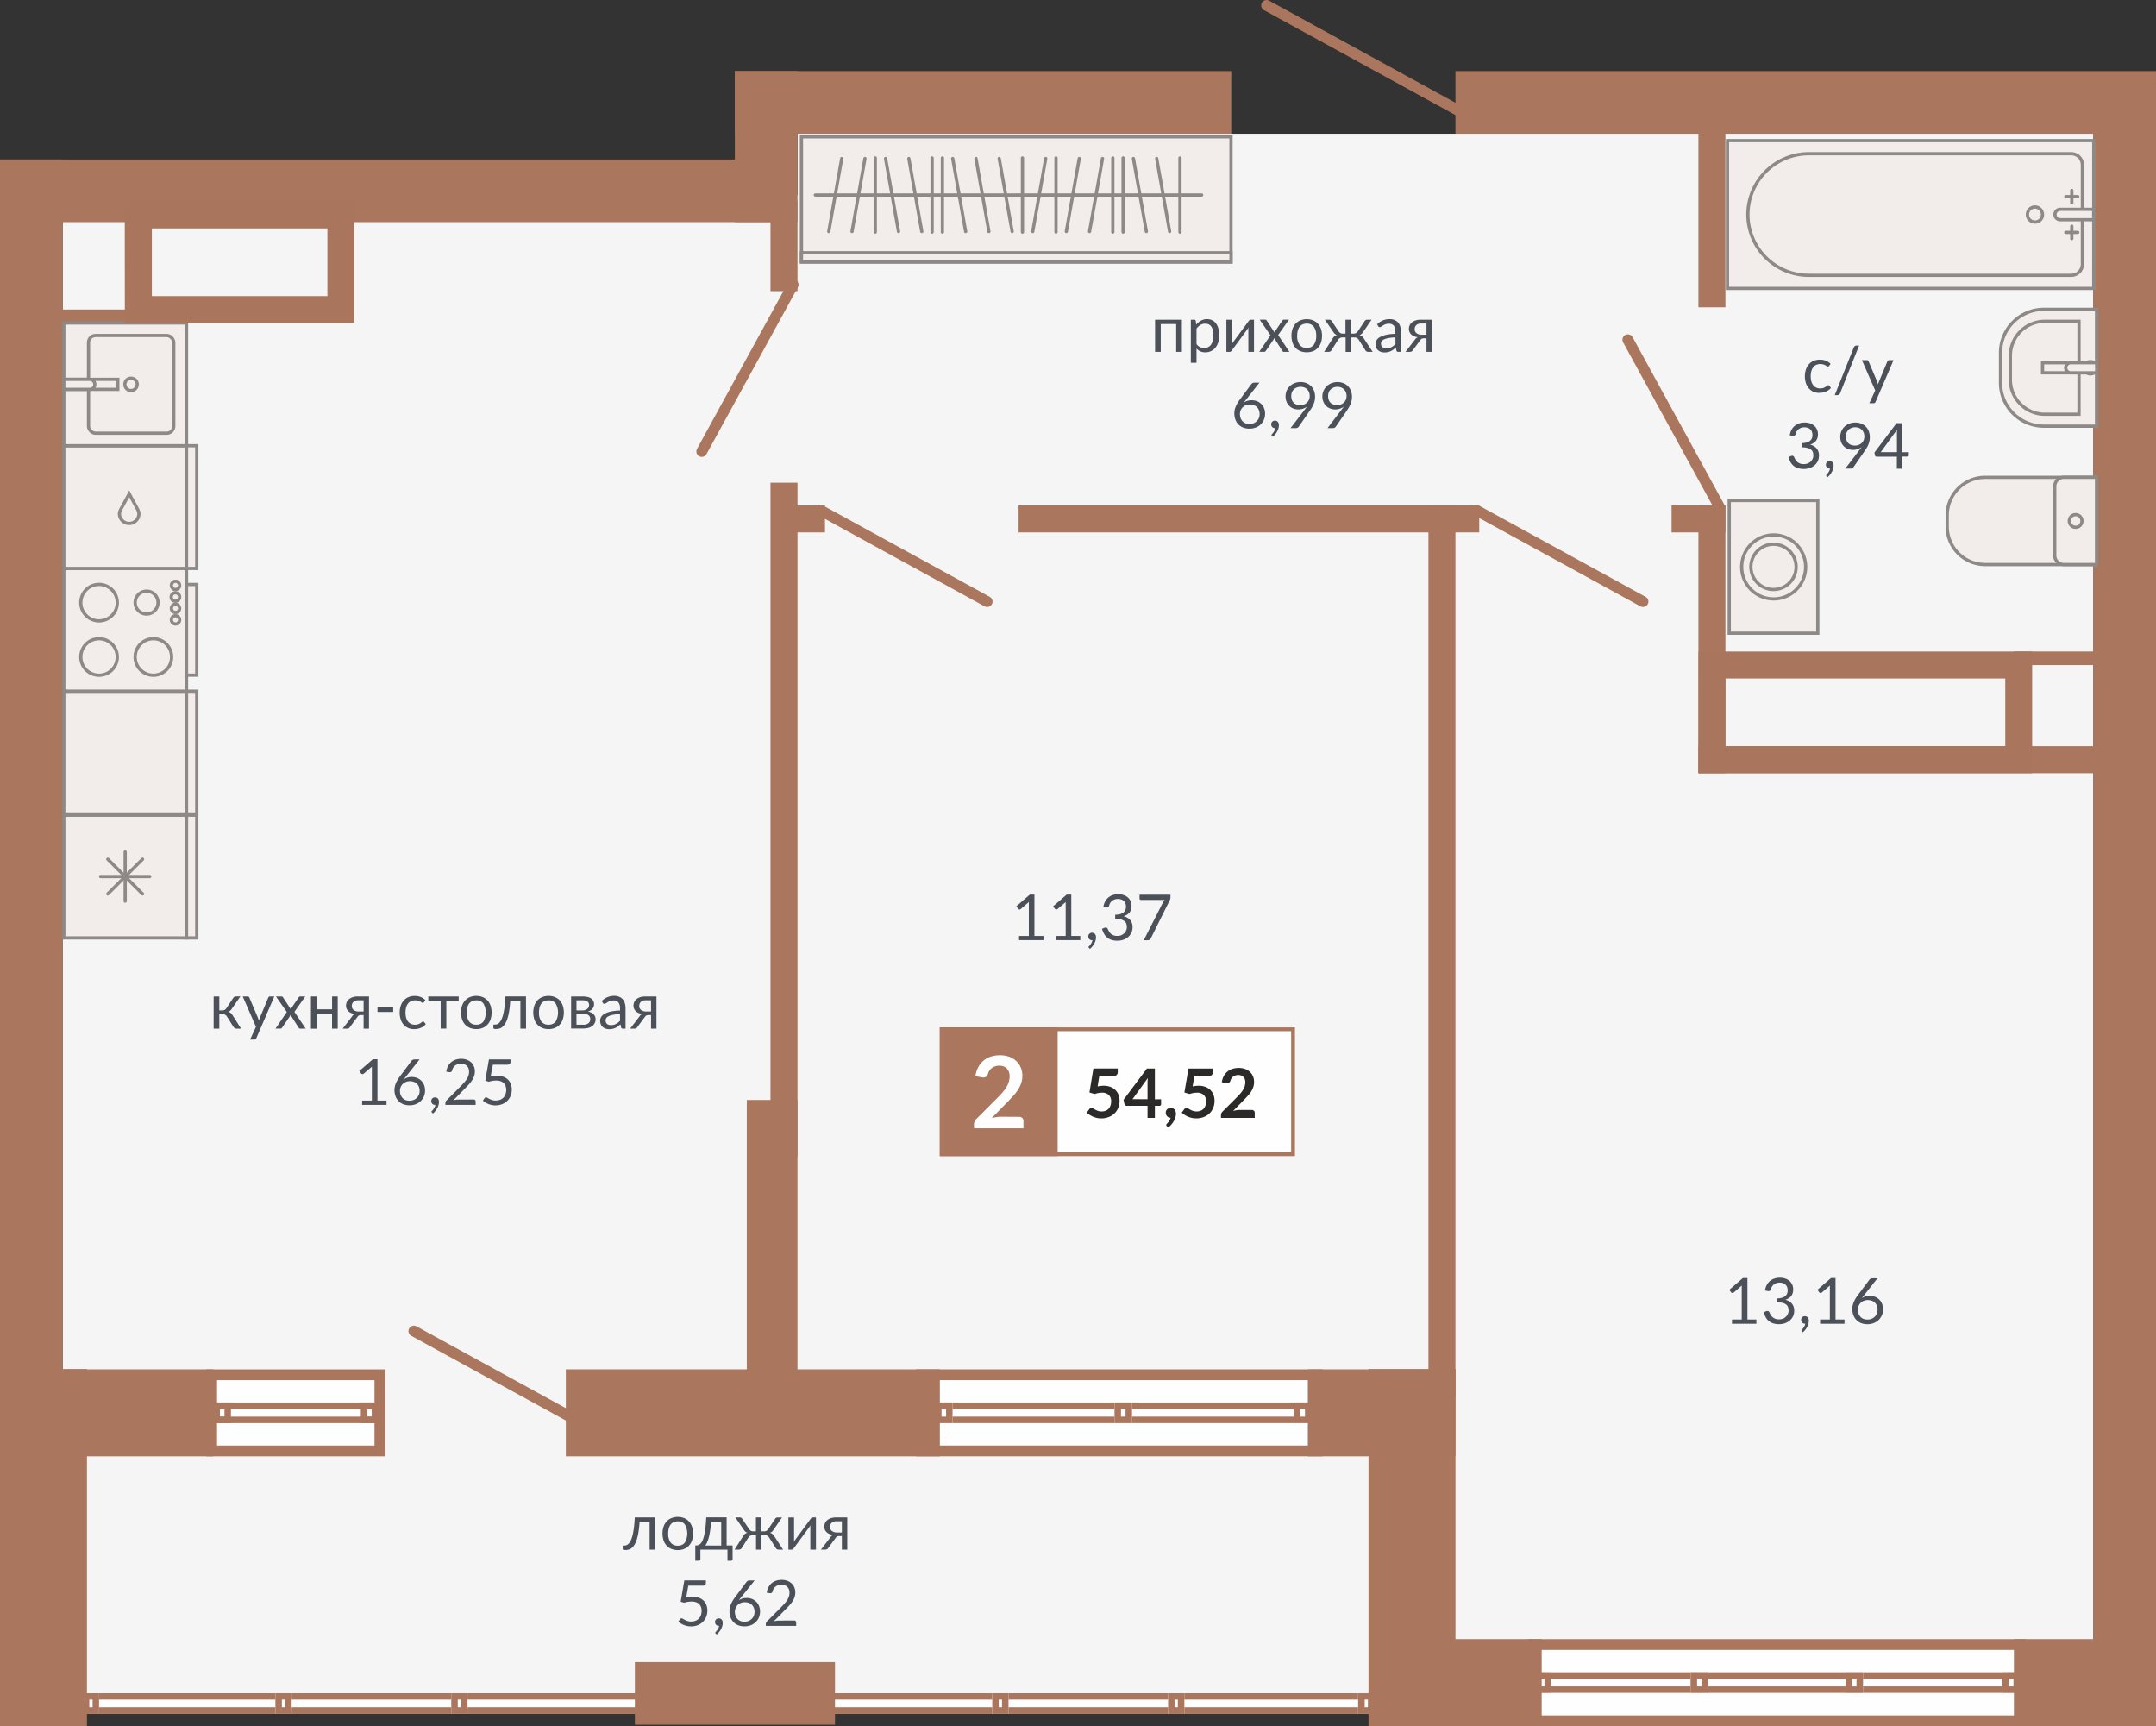 <svg id="Layer_1" data-name="Layer 1" xmlns="http://www.w3.org/2000/svg" width="1021.41" height="817.56" viewBox="0 0 1021.41 817.56">
  <rect x="0" y="0" width="1021.41" height="817.56" fill="#333333" stroke="none"/>
  <defs>
    <style>
      .cls-1 {
        fill: #f5f5f5;
      }

      .cls-1, .cls-12, .cls-3, .cls-9 {
        fill-rule: evenodd;
      }

      .cls-2 {
        fill: #fefefe;
      }

      .cls-3, .cls-4 {
        fill: #aa765d;
      }

      .cls-10, .cls-5, .cls-8 {
        fill: none;
        stroke-miterlimit: 22.93;
      }

      .cls-5 {
        stroke: #aa765d;
        stroke-width: 5.12px;
      }

      .cls-10, .cls-5 {
        stroke-linecap: round;
      }

      .cls-6 {
        fill: #4c5059;
      }

      .cls-7, .cls-9 {
        fill: #f2edea;
      }

      .cls-10, .cls-8 {
        stroke: #8c8987;
        stroke-width: 1.54px;
      }

      .cls-11 {
        fill: #2b2a29;
      }

      .cls-12 {
        fill: #a9765d;
      }
    </style>
  </defs>
  <g>
    <polygon class="cls-1" points="377.81 63.34 991.74 63.34 991.74 92.37 991.74 808.92 377.81 808.92 29.67 808.92 29.67 92.37 377.81 92.37 377.81 63.34"/>
    <rect class="cls-2" x="433.97" y="648.6" width="192.64" height="41.19"/>
    <path class="cls-3" d="M439.09,684.66h182.4V653.72H439.09Zm187.52,5.12H434V648.6H626.61Z"/>
    <rect class="cls-2" x="442.99" y="664.3" width="178.32" height="9.78"/>
    <path class="cls-3" d="M446.06,671H618.24v-3.64H446.06Zm175.25,3.07H443V664.3H621.31Z"/>
    <rect class="cls-2" x="528" y="664.3" width="8.3" height="9.78"/>
    <path class="cls-3" d="M531.07,671h2.16v-3.64h-2.16Zm5.23,3.07H528V664.3h8.3Z"/>
    <rect class="cls-2" x="613.01" y="664.3" width="8.3" height="9.78"/>
    <path class="cls-3" d="M616.08,671h2.16v-3.64h-2.16Zm5.23,3.07H613V664.3h8.3Z"/>
    <rect class="cls-2" x="442.99" y="664.3" width="8.3" height="9.78"/>
    <path class="cls-3" d="M446.06,671h2.15v-3.64h-2.15Zm5.22,3.07H443V664.3h8.29Z"/>
    <rect class="cls-2" x="39.24" y="801.95" width="272.3" height="9.78"/>
    <path class="cls-3" d="M311.53,802H39.24v9.78H311.53ZM308.46,805H42.31v3.63H308.46Z"/>
    <rect class="cls-2" x="213.79" y="801.95" width="7.69" height="9.78"/>
    <path class="cls-3" d="M221.48,802h-7.69v9.78h7.69ZM218.41,805h-1.55v3.63h1.55Z"/>
    <rect class="cls-2" x="303.84" y="801.95" width="7.69" height="9.78"/>
    <path class="cls-3" d="M311.53,802h-7.69v9.78h7.69ZM308.46,805h-1.55v3.63h1.55Z"/>
    <rect class="cls-2" x="303.84" y="801.95" width="7.69" height="9.78"/>
    <path class="cls-3" d="M311.53,802h-7.69v9.78h7.69ZM308.46,805h-1.55v3.63h1.55Z"/>
    <rect class="cls-2" x="130.47" y="801.95" width="7.69" height="9.78"/>
    <path class="cls-3" d="M138.16,802h-7.69v9.78h7.69ZM135.09,805h-1.55v3.63h1.55Z"/>
    <rect class="cls-2" x="39.24" y="801.95" width="7.69" height="9.78"/>
    <path class="cls-3" d="M46.93,802H39.24v9.78h7.69ZM43.86,805H42.31v3.63h1.55Z"/>
    <rect class="cls-2" x="378.85" y="801.95" width="272.3" height="9.78"/>
    <path class="cls-3" d="M651.14,802H378.85v9.78H651.14ZM648.07,805H381.92v3.63H648.07Z"/>
    <rect class="cls-2" x="553.4" y="801.95" width="7.69" height="9.78"/>
    <path class="cls-3" d="M561.1,802h-7.7v9.78h7.7ZM558,805h-1.55v3.63H558Z"/>
    <rect class="cls-2" x="643.45" y="801.95" width="7.69" height="9.78"/>
    <path class="cls-3" d="M651.14,802h-7.69v9.78h7.69ZM648.07,805h-1.55v3.63h1.55Z"/>
    <rect class="cls-2" x="643.45" y="801.95" width="7.69" height="9.78"/>
    <path class="cls-3" d="M651.14,802h-7.69v9.78h7.69ZM648.07,805h-1.55v3.63h1.55Z"/>
    <rect class="cls-2" x="470.08" y="801.95" width="7.69" height="9.78"/>
    <path class="cls-3" d="M477.78,802h-7.7v9.78h7.7ZM474.7,805h-1.55v3.63h1.55Z"/>
    <rect class="cls-2" x="378.85" y="801.95" width="7.69" height="9.78"/>
    <path class="cls-3" d="M386.54,802h-7.69v9.78h7.69ZM383.47,805h-1.55v3.63h1.55Z"/>
    <rect class="cls-2" x="97.7" y="648.6" width="84.84" height="41.19"/>
    <path class="cls-3" d="M97.7,689.78h84.84V648.6H97.7Zm5.12-5.12h74.6V653.72h-74.6Z"/>
    <path class="cls-3" d="M101.11,674.08h78.13V664.3H101.11Zm3.08-3.07h72v-3.64h-72Z"/>
    <path class="cls-3" d="M101.11,674.08h8.3V664.3h-8.3Zm3.08-3.07h2.15v-3.64h-2.15Z"/>
    <path class="cls-3" d="M170.94,674.08h8.3V664.3h-8.3ZM174,671h2.15v-3.64H174Z"/>
    <rect class="cls-4" x="348.14" y="33.67" width="235.17" height="29.67"/>
    <rect class="cls-4" x="689.52" y="33.67" width="331.88" height="29.67"/>
    <rect class="cls-4" y="75.54" width="372.17" height="29.67"/>
    <rect class="cls-4" x="348.14" y="33.67" width="29.67" height="71.54"/>
    <rect class="cls-4" y="75.54" width="29.67" height="742.02"/>
    <rect class="cls-4" x="991.74" y="39.78" width="29.67" height="777.78"/>
    <rect class="cls-4" x="353.8" y="521.01" width="24" height="149.62"/>
    <rect class="cls-4" x="300.78" y="787.27" width="94.8" height="29.67"/>
    <rect class="cls-4" x="804.63" y="353.45" width="209.44" height="12.79"/>
    <rect class="cls-4" x="482.56" y="239.39" width="218.24" height="12.79"/>
    <rect class="cls-4" x="373.27" y="239.39" width="17.56" height="12.79"/>
    <rect class="cls-4" x="791.91" y="239.39" width="25.51" height="12.79"/>
    <rect class="cls-4" x="365.02" y="95.08" width="12.79" height="42.83"/>
    <rect class="cls-4" x="365.02" y="228.63" width="12.79" height="319.34"/>
    <rect class="cls-4" x="676.73" y="239.39" width="12.79" height="421.66"/>
    <rect class="cls-4" x="804.63" y="239.39" width="12.79" height="126.84"/>
    <rect class="cls-4" x="804.63" y="51.07" width="12.79" height="94.49"/>
    <rect class="cls-4" x="19.57" y="146.6" width="48.66" height="6.43"/>
    <rect class="cls-4" x="954.08" y="308.59" width="48.66" height="6.43"/>
    <rect class="cls-4" y="648.48" width="41.19" height="169.08"/>
    <rect class="cls-4" x="648.34" y="648.48" width="41.19" height="169.08"/>
    <line class="cls-5" x1="196.06" y1="630.47" x2="271.37" y2="671.73"/>
    <line class="cls-5" x1="692.38" y1="53.15" x2="600.04" y2="2.56"/>
    <line class="cls-5" x1="467.67" y1="284.95" x2="388.63" y2="241.65"/>
    <line class="cls-5" x1="778.38" y1="284.95" x2="699.34" y2="241.65"/>
    <line class="cls-5" x1="771.19" y1="160.93" x2="814.5" y2="239.97"/>
    <line class="cls-5" x1="375.76" y1="134.81" x2="332.46" y2="213.85"/>
    <g>
      <path class="cls-6" d="M110.47,472.73a1.67,1.67,0,0,1,.55-.54,1.41,1.41,0,0,1,.74-.21h2.09l-4,5.8a4.19,4.19,0,0,1-.75.91,2.66,2.66,0,0,1-1,.55,3.26,3.26,0,0,1,1.22.61,4.25,4.25,0,0,1,.88,1.06l4,6.31h-1.87a1.84,1.84,0,0,1-1.79-.93l-3-4.74a2.32,2.32,0,0,0-2.13-1.18H103.9v6.86h-2.69V472h2.69v6.59h1.45a2.13,2.13,0,0,0,1.88-1Z"/>
      <path class="cls-6" d="M129.94,472l-8.5,19.74a1.47,1.47,0,0,1-.34.48,1,1,0,0,1-.63.18h-2l2.78-6.05L115,472h2.32a.81.81,0,0,1,.55.17.89.89,0,0,1,.27.38l4.08,9.6a11.41,11.41,0,0,1,.41,1.33c.14-.47.29-.92.45-1.34l4-9.59a.86.86,0,0,1,.31-.4.84.84,0,0,1,.49-.15Z"/>
      <path class="cls-6" d="M144.82,487.22h-2.57a.76.76,0,0,1-.52-.17,1.61,1.61,0,0,1-.31-.39l-3.84-6-.12.41a1.43,1.43,0,0,1-.19.37l-3.55,5.19a3.09,3.09,0,0,1-.33.39.64.64,0,0,1-.47.17h-2.39l5.34-7.83L130.74,472h2.57a.86.86,0,0,1,.48.1,1,1,0,0,1,.27.3l3.75,5.72a2.87,2.87,0,0,1,.38-.84l3.28-4.82a1.4,1.4,0,0,1,.29-.34.62.62,0,0,1,.38-.12h2.47l-5.13,7.28Z"/>
      <path class="cls-6" d="M160,472v15.24H157.3v-7.13H150v7.13h-2.69V472H150v6.08h7.32V472Z"/>
      <path class="cls-6" d="M174.81,472v15.24h-2.55v-6.43h-1.18a3.36,3.36,0,0,0-.7.07,2.09,2.09,0,0,0-.48.19,1.28,1.28,0,0,0-.35.31c-.1.12-.21.27-.32.43l-3.34,4.5a1.79,1.79,0,0,1-.62.7,2.12,2.12,0,0,1-1.08.23h-1.87l4.43-5.75a2.64,2.64,0,0,1,1.43-1.2,6.33,6.33,0,0,1-2-.54,4.66,4.66,0,0,1-1.3-.93,3.27,3.27,0,0,1-.73-1.18,4,4,0,0,1-.23-1.31,4.43,4.43,0,0,1,.31-1.57,3.79,3.79,0,0,1,1-1.39,5.15,5.15,0,0,1,1.75-1,7.73,7.73,0,0,1,2.61-.38Zm-2.55,7.11v-5.31H169.7a3.66,3.66,0,0,0-1.45.25,2.72,2.72,0,0,0-.94.63,2.34,2.34,0,0,0-.5.86,3.13,3.13,0,0,0-.15.94,2.3,2.3,0,0,0,.9,1.93,3.92,3.92,0,0,0,2.47.7Z"/>
      <path class="cls-6" d="M178.83,477.06h7.44v2.27h-7.44Z"/>
      <path class="cls-6" d="M200.87,474.68a1.25,1.25,0,0,1-.25.26.54.54,0,0,1-.33.09.85.85,0,0,1-.49-.19l-.67-.41a5.75,5.75,0,0,0-1-.42,4.86,4.86,0,0,0-1.42-.18,4.59,4.59,0,0,0-2,.4,3.74,3.74,0,0,0-1.44,1.15,5.31,5.31,0,0,0-.87,1.82,10,10,0,0,0,0,4.85,5.21,5.21,0,0,0,.9,1.81,3.88,3.88,0,0,0,1.4,1.11,4.21,4.21,0,0,0,1.84.38,4.61,4.61,0,0,0,1.61-.23,4.67,4.67,0,0,0,1.05-.52c.27-.19.5-.36.69-.52a.9.9,0,0,1,.55-.23.58.58,0,0,1,.51.25l.75,1a5.16,5.16,0,0,1-1.13,1.06,7.09,7.09,0,0,1-1.36.73,7.59,7.59,0,0,1-1.52.43,9.86,9.86,0,0,1-1.63.13,6.55,6.55,0,0,1-2.66-.53,6.26,6.26,0,0,1-2.13-1.52,7.21,7.21,0,0,1-1.41-2.46,10.13,10.13,0,0,1-.51-3.33,10.29,10.29,0,0,1,.47-3.15,7.2,7.2,0,0,1,1.39-2.49,6.27,6.27,0,0,1,2.24-1.63,7.56,7.56,0,0,1,3.06-.59,7.38,7.38,0,0,1,2.84.52,6.83,6.83,0,0,1,2.17,1.47Z"/>
      <path class="cls-6" d="M217.3,474h-5.85v13.2h-2.68V474h-5.86v-2H217.3Z"/>
    </g>
    <path class="cls-6" d="M225.66,471.73a7.8,7.8,0,0,1,3,.56,6.48,6.48,0,0,1,2.29,1.58,7,7,0,0,1,1.45,2.48,10.78,10.78,0,0,1,0,6.49,7,7,0,0,1-1.45,2.47,6.33,6.33,0,0,1-2.29,1.57,7.8,7.8,0,0,1-3,.55,7.9,7.9,0,0,1-3-.55,6.37,6.37,0,0,1-2.3-1.57,7,7,0,0,1-1.45-2.47,10.78,10.78,0,0,1,0-6.49,7,7,0,0,1,1.45-2.48,6.52,6.52,0,0,1,2.3-1.58A7.9,7.9,0,0,1,225.66,471.73Zm0,13.61a3.92,3.92,0,0,0,3.37-1.51,8.57,8.57,0,0,0,0-8.47,3.9,3.9,0,0,0-3.37-1.52,4.71,4.71,0,0,0-2,.39,3.74,3.74,0,0,0-1.42,1.13,5.22,5.22,0,0,0-.84,1.81,9.54,9.54,0,0,0-.28,2.43,7,7,0,0,0,1.12,4.23A4,4,0,0,0,225.66,485.34Z"/>
    <g>
      <path class="cls-6" d="M249.22,487.22h-2.68V474.08h-4.82a48,48,0,0,1-.54,5,23.24,23.24,0,0,1-.87,3.6,9.88,9.88,0,0,1-1.13,2.41,5.91,5.91,0,0,1-1.3,1.43,4,4,0,0,1-1.42.69,5.61,5.61,0,0,1-1.45.19c-.85,0-1.28-.14-1.28-.41v-1.7h.78a3.21,3.21,0,0,0,1-.18,2.67,2.67,0,0,0,1-.69,5.53,5.53,0,0,0,1-1.44,12,12,0,0,0,.85-2.41,28.75,28.75,0,0,0,.66-3.6c.19-1.41.33-3.08.43-5h9.73Z"/>
      <path class="cls-6" d="M259.88,471.73a7.76,7.76,0,0,1,3,.56,6.39,6.39,0,0,1,2.29,1.58,6.86,6.86,0,0,1,1.45,2.48,10.58,10.58,0,0,1,0,6.49,6.9,6.9,0,0,1-1.45,2.47,6.25,6.25,0,0,1-2.29,1.57,7.76,7.76,0,0,1-3,.55,7.9,7.9,0,0,1-3-.55,6.25,6.25,0,0,1-2.29-1.57,6.9,6.9,0,0,1-1.45-2.47,10.58,10.58,0,0,1,0-6.49,6.86,6.86,0,0,1,1.45-2.48,6.39,6.39,0,0,1,2.29-1.58A7.9,7.9,0,0,1,259.88,471.73Zm0,13.61a4,4,0,0,0,3.38-1.51,8.63,8.63,0,0,0,0-8.47,3.93,3.93,0,0,0-3.38-1.52,4.74,4.74,0,0,0-2,.39,3.63,3.63,0,0,0-1.41,1.13,5.06,5.06,0,0,0-.85,1.81,10,10,0,0,0-.28,2.43,7,7,0,0,0,1.13,4.23A4,4,0,0,0,259.88,485.34Z"/>
      <path class="cls-6" d="M276.11,472a9,9,0,0,1,2.42.28,5,5,0,0,1,1.66.78,2.94,2.94,0,0,1,.94,1.15,3.23,3.23,0,0,1,.31,1.41,4.32,4.32,0,0,1-.14,1,3.34,3.34,0,0,1-.47,1,3.56,3.56,0,0,1-.92.89,4.5,4.5,0,0,1-1.45.63,5,5,0,0,1,2.69,1.21,3.19,3.19,0,0,1,1,2.4,3.9,3.9,0,0,1-1.67,3.31,5.38,5.38,0,0,1-1.81.83,8.79,8.79,0,0,1-2.23.27h-5.87V472Zm-3,1.8v4.79H276a4.06,4.06,0,0,0,1.23-.19,2.92,2.92,0,0,0,1-.53,2.37,2.37,0,0,0,.63-.81,2.45,2.45,0,0,0,.23-1.05,2.33,2.33,0,0,0-.15-.82,1.71,1.71,0,0,0-.51-.7,2.84,2.84,0,0,0-.95-.5,4.68,4.68,0,0,0-1.45-.19Zm3.28,11.56a3.71,3.71,0,0,0,2.38-.7,2.34,2.34,0,0,0,.87-1.92,2.86,2.86,0,0,0-.17-1,1.93,1.93,0,0,0-.54-.77,2.54,2.54,0,0,0-1-.51,5.53,5.53,0,0,0-1.53-.18H273.1v5.07Z"/>
      <path class="cls-6" d="M285.08,474.13a8.55,8.55,0,0,1,2.72-1.82,8.24,8.24,0,0,1,3.24-.61,5.78,5.78,0,0,1,2.27.43A4.66,4.66,0,0,1,295,473.3a5,5,0,0,1,1,1.82,7.62,7.62,0,0,1,.35,2.35v9.75h-1.19a1.11,1.11,0,0,1-.6-.13.84.84,0,0,1-.33-.5l-.3-1.45c-.41.38-.8.7-1.18,1a6.16,6.16,0,0,1-1.2.72,6,6,0,0,1-1.35.45,7.07,7.07,0,0,1-1.59.16,5.36,5.36,0,0,1-1.67-.25,3.82,3.82,0,0,1-1.36-.74,3.61,3.61,0,0,1-.92-1.26,4.51,4.51,0,0,1-.34-1.8,3.39,3.39,0,0,1,.5-1.74,4.4,4.4,0,0,1,1.61-1.48,10.68,10.68,0,0,1,2.91-1.06,21.83,21.83,0,0,1,4.39-.47v-1.19a4.09,4.09,0,0,0-.77-2.69,2.79,2.79,0,0,0-2.24-.91,4.68,4.68,0,0,0-1.66.25,6,6,0,0,0-1.16.56c-.33.2-.61.39-.84.55a1.2,1.2,0,0,1-.7.25.82.82,0,0,1-.47-.14,1.27,1.27,0,0,1-.33-.36Zm8.65,6.23a23.27,23.27,0,0,0-3.15.29,9.07,9.07,0,0,0-2.12.61,2.88,2.88,0,0,0-1.19.89,1.87,1.87,0,0,0-.37,1.14,2.54,2.54,0,0,0,.19,1,2,2,0,0,0,.54.72,2.08,2.08,0,0,0,.8.4,3.42,3.42,0,0,0,1,.13,5.89,5.89,0,0,0,1.3-.14,5,5,0,0,0,1.1-.42,6.27,6.27,0,0,0,1-.64,9.13,9.13,0,0,0,.92-.86Z"/>
      <path class="cls-6" d="M311,472v15.24h-2.56v-6.43h-1.18a3.19,3.19,0,0,0-.69.07,2,2,0,0,0-.49.19,1.28,1.28,0,0,0-.35.31c-.1.12-.21.27-.32.43l-3.34,4.5a1.79,1.79,0,0,1-.62.7,2.12,2.12,0,0,1-1.08.23h-1.86l4.42-5.75a2.64,2.64,0,0,1,1.43-1.2,6.41,6.41,0,0,1-2-.54,4.66,4.66,0,0,1-1.3-.93,3.41,3.41,0,0,1-.73-1.18,4,4,0,0,1-.22-1.31,4.22,4.22,0,0,1,.31-1.57,3.65,3.65,0,0,1,1-1.39,5.24,5.24,0,0,1,1.75-1,7.75,7.75,0,0,1,2.62-.38Zm-2.56,7.11v-5.31h-2.56a3.61,3.61,0,0,0-1.44.25,2.54,2.54,0,0,0-.94.63,2.23,2.23,0,0,0-.51.86,3.13,3.13,0,0,0-.15.94,2.3,2.3,0,0,0,.9,1.93,3.94,3.94,0,0,0,2.47.7Z"/>
    </g>
    <g>
      <path class="cls-6" d="M183.11,521.29v2.05H171.55v-2.05h4.62v-14.7c0-.44,0-.89,0-1.34l-3.84,3.29a.94.94,0,0,1-.39.21,1.09,1.09,0,0,1-.36,0,.91.91,0,0,1-.31-.12.78.78,0,0,1-.21-.19l-.85-1.16,6.43-5.55h2.18v19.56Z"/>
      <path class="cls-6" d="M192.38,509.85c-.2.24-.38.48-.55.7l-.51.67a6.28,6.28,0,0,1,1.69-.81,6.71,6.71,0,0,1,2-.29,7.25,7.25,0,0,1,2.47.43,6.08,6.08,0,0,1,2,1.25,5.94,5.94,0,0,1,1.38,2,6.92,6.92,0,0,1,.51,2.73,7.05,7.05,0,0,1-.54,2.77A6.74,6.74,0,0,1,197,523a8,8,0,0,1-3,.54,8.15,8.15,0,0,1-2.95-.52,6.35,6.35,0,0,1-2.25-1.48,6.54,6.54,0,0,1-1.43-2.31,8.91,8.91,0,0,1-.5-3,8.49,8.49,0,0,1,.62-3,14.49,14.49,0,0,1,2-3.42l5.47-7.36a1.8,1.8,0,0,1,1.43-.65h2.38Zm1.56,11.5a5.11,5.11,0,0,0,2-.35,4.43,4.43,0,0,0,1.51-1,4.13,4.13,0,0,0,1-1.46,4.77,4.77,0,0,0,.34-1.83,5.24,5.24,0,0,0-.33-1.91,3.87,3.87,0,0,0-.94-1.44,4.1,4.1,0,0,0-1.45-.91,5.24,5.24,0,0,0-1.85-.32,4.89,4.89,0,0,0-2,.37,4.58,4.58,0,0,0-1.48,1,4.37,4.37,0,0,0-.94,1.45,4.67,4.67,0,0,0-.32,1.7,5.69,5.69,0,0,0,.3,1.9,4.31,4.31,0,0,0,.88,1.48,3.9,3.9,0,0,0,1.42,1A4.92,4.92,0,0,0,193.94,521.35Z"/>
      <path class="cls-6" d="M204.66,527a.72.72,0,0,1-.17-.2.48.48,0,0,1-.05-.22.44.44,0,0,1,.07-.21,1.56,1.56,0,0,1,.16-.2c.1-.11.23-.25.38-.43a7.11,7.11,0,0,0,.48-.64,5.77,5.77,0,0,0,.44-.82,3.69,3.69,0,0,0,.3-.94l-.1,0h-.1a1.68,1.68,0,0,1-1.27-.52,1.85,1.85,0,0,1-.49-1.33,1.65,1.65,0,0,1,.49-1.21,1.73,1.73,0,0,1,1.3-.49,1.84,1.84,0,0,1,.8.16,1.62,1.62,0,0,1,.58.46,2.19,2.19,0,0,1,.35.68,2.73,2.73,0,0,1,.12.83,5.48,5.48,0,0,1-.19,1.41,6.66,6.66,0,0,1-.55,1.44,9.22,9.22,0,0,1-.9,1.4,8.82,8.82,0,0,1-1.2,1.25Z"/>
      <path class="cls-6" d="M224.39,520.79a.94.94,0,0,1,.69.26.89.89,0,0,1,.25.66v1.63H211v-.92a1.59,1.59,0,0,1,.12-.59,1.62,1.62,0,0,1,.37-.55l6.91-6.94c.57-.58,1.09-1.14,1.57-1.68a12.05,12.05,0,0,0,1.2-1.62,7.68,7.68,0,0,0,.77-1.65,5.72,5.72,0,0,0,.27-1.78,4.24,4.24,0,0,0-.3-1.66,3.28,3.28,0,0,0-.82-1.18,3.4,3.4,0,0,0-1.23-.7,4.7,4.7,0,0,0-1.52-.24,4.61,4.61,0,0,0-1.52.24,4.3,4.3,0,0,0-1.23.67,4.14,4.14,0,0,0-.89,1,4,4,0,0,0-.51,1.29,1.22,1.22,0,0,1-.49.7,1.38,1.38,0,0,1-.87.1l-1.4-.24a8,8,0,0,1,.82-2.61,6.28,6.28,0,0,1,1.54-1.9,6.4,6.4,0,0,1,2.11-1.17,7.93,7.93,0,0,1,2.58-.4,7.83,7.83,0,0,1,2.55.41,6,6,0,0,1,2.07,1.18,5.51,5.51,0,0,1,1.36,1.89,6,6,0,0,1,.5,2.53,6.73,6.73,0,0,1-.36,2.23,8.76,8.76,0,0,1-1,2,14.79,14.79,0,0,1-1.42,1.83c-.54.59-1.11,1.18-1.71,1.79l-5.69,5.8c.4-.1.81-.19,1.22-.26a8.31,8.31,0,0,1,1.19-.1Z"/>
      <path class="cls-6" d="M232.44,509.91a14.85,14.85,0,0,1,3.1-.36,8.35,8.35,0,0,1,3,.5,6.1,6.1,0,0,1,2.16,1.37,5.73,5.73,0,0,1,1.3,2.06,7.26,7.26,0,0,1,.45,2.59,7.72,7.72,0,0,1-.6,3.1,7,7,0,0,1-4.1,3.88,8.69,8.69,0,0,1-3,.53,8.32,8.32,0,0,1-1.82-.19,9.22,9.22,0,0,1-1.64-.5,9.72,9.72,0,0,1-1.4-.73,8.16,8.16,0,0,1-1.15-.85l.83-1.15a.83.83,0,0,1,.71-.39,1.37,1.37,0,0,1,.68.23c.25.16.55.33.91.52a7.73,7.73,0,0,0,1.28.52,6,6,0,0,0,3.77-.13,4.43,4.43,0,0,0,1.55-1,4.5,4.5,0,0,0,1-1.6,6,6,0,0,0,.35-2.09,5.22,5.22,0,0,0-.3-1.82,3.5,3.5,0,0,0-.89-1.39,4,4,0,0,0-1.48-.88,5.94,5.94,0,0,0-2.08-.32,11.16,11.16,0,0,0-1.69.13,12.4,12.4,0,0,0-1.8.44l-1.68-.5,1.73-10.08h10.22V503a1.3,1.3,0,0,1-.36.94,1.65,1.65,0,0,1-1.21.36h-6.77Z"/>
    </g>
    <g>
      <path class="cls-6" d="M494.35,443.32v2H482.79v-2h4.62V428.61c0-.44,0-.88,0-1.34l-3.83,3.3a.81.81,0,0,1-.39.2.93.93,0,0,1-.37,0,.79.79,0,0,1-.3-.12.72.72,0,0,1-.22-.2l-.84-1.15,6.42-5.56h2.18v19.57Z"/>
      <path class="cls-6" d="M511.8,443.32v2H500.25v-2h4.62V428.61c0-.44,0-.88,0-1.34l-3.84,3.3a.81.81,0,0,1-.39.2.88.88,0,0,1-.36,0,.91.91,0,0,1-.31-.12.81.81,0,0,1-.21-.2l-.85-1.15,6.43-5.56h2.18v19.57Z"/>
      <path class="cls-6" d="M515.9,449a.7.7,0,0,1-.17-.19.53.53,0,0,1,0-.23.42.42,0,0,1,.06-.21,1.46,1.46,0,0,1,.16-.19l.39-.44a6.32,6.32,0,0,0,.91-1.45,3.82,3.82,0,0,0,.3-.94h-.2a1.66,1.66,0,0,1-1.27-.52,1.84,1.84,0,0,1-.49-1.33,1.63,1.63,0,0,1,.49-1.2,1.76,1.76,0,0,1,1.3-.5,1.85,1.85,0,0,1,.8.17,1.62,1.62,0,0,1,.58.46,2.14,2.14,0,0,1,.35.67,2.84,2.84,0,0,1,.12.84,5.78,5.78,0,0,1-.18,1.4,7.6,7.6,0,0,1-.56,1.45,9.14,9.14,0,0,1-.9,1.39,8.32,8.32,0,0,1-1.2,1.25Z"/>
      <path class="cls-6" d="M522.73,429.64a8,8,0,0,1,.81-2.62,6.22,6.22,0,0,1,1.53-1.9,6.63,6.63,0,0,1,2.12-1.17,8.3,8.3,0,0,1,2.58-.39,7.85,7.85,0,0,1,2.53.39,6,6,0,0,1,2,1.11,5,5,0,0,1,1.3,1.75,5.42,5.42,0,0,1,.46,2.27,5.78,5.78,0,0,1-.26,1.83,4.58,4.58,0,0,1-.75,1.4,4.49,4.49,0,0,1-1.18,1,7.29,7.29,0,0,1-1.55.69,5.7,5.7,0,0,1,3.16,1.86,5.06,5.06,0,0,1,1.07,3.29,6,6,0,0,1-2.11,4.7,6.88,6.88,0,0,1-2.28,1.28,8.5,8.5,0,0,1-2.79.44,8.77,8.77,0,0,1-2.94-.43,6,6,0,0,1-2.06-1.18,6.21,6.21,0,0,1-1.38-1.78,12.71,12.71,0,0,1-.92-2.23l1.16-.49a1.43,1.43,0,0,1,.88-.1.85.85,0,0,1,.62.5c.13.28.29.61.49,1A4.64,4.64,0,0,0,526,442a4.27,4.27,0,0,0,1.3.92,4.65,4.65,0,0,0,2,.38,5.07,5.07,0,0,0,2-.37,4.51,4.51,0,0,0,1.41-1,3.94,3.94,0,0,0,.85-1.31,3.88,3.88,0,0,0,.29-1.43,5.31,5.31,0,0,0-.23-1.59,2.68,2.68,0,0,0-.84-1.25,4.43,4.43,0,0,0-1.7-.83,10.45,10.45,0,0,0-2.76-.3v-1.94a8.8,8.8,0,0,0,2.36-.3,4.34,4.34,0,0,0,1.58-.79,3,3,0,0,0,.89-1.18,4.26,4.26,0,0,0,.28-1.54,4,4,0,0,0-.3-1.62,3,3,0,0,0-.8-1.15,3.38,3.38,0,0,0-1.22-.68,4.88,4.88,0,0,0-1.51-.22,4.64,4.64,0,0,0-1.51.24,3.84,3.84,0,0,0-1.23.67,3.94,3.94,0,0,0-.9,1,4.2,4.2,0,0,0-.51,1.3,1.3,1.3,0,0,1-.49.7,1.38,1.38,0,0,1-.85.1Z"/>
      <path class="cls-6" d="M554.5,423.8V425a2.8,2.8,0,0,1-.11.84c-.08.22-.15.41-.22.56l-8.94,18a1.86,1.86,0,0,1-.54.67,1.4,1.4,0,0,1-.92.28h-1.93l9.06-17.79a7.4,7.4,0,0,1,.41-.69,6.7,6.7,0,0,1,.45-.6H540.5a.62.62,0,0,1-.45-.2.65.65,0,0,1-.19-.46V423.8Z"/>
    </g>
    <g>
      <path class="cls-6" d="M832.09,625v2H820.53v-2h4.62V610.24c0-.44,0-.88.05-1.34l-3.84,3.3a.81.81,0,0,1-.39.2.88.88,0,0,1-.36,0,.91.91,0,0,1-.31-.12.7.7,0,0,1-.22-.19l-.84-1.16,6.43-5.56h2.18V625Z"/>
      <path class="cls-6" d="M836.18,611.27a8.08,8.08,0,0,1,.82-2.61,6.39,6.39,0,0,1,1.52-1.91,6.47,6.47,0,0,1,2.13-1.16,8.46,8.46,0,0,1,5.11,0,5.93,5.93,0,0,1,2,1.11,5,5,0,0,1,1.3,1.75,5.42,5.42,0,0,1,.47,2.27,6.08,6.08,0,0,1-.26,1.83,4.34,4.34,0,0,1-.76,1.41,4.48,4.48,0,0,1-1.18,1,7.07,7.07,0,0,1-1.55.69,5.73,5.73,0,0,1,3.17,1.86,5.06,5.06,0,0,1,1.06,3.29,6.27,6.27,0,0,1-.56,2.68,5.94,5.94,0,0,1-1.55,2,6.7,6.7,0,0,1-2.28,1.28,8.46,8.46,0,0,1-2.79.45,9,9,0,0,1-2.93-.43,6.08,6.08,0,0,1-2.06-1.18,6.25,6.25,0,0,1-1.39-1.79,13.53,13.53,0,0,1-.92-2.23l1.16-.48a1.37,1.37,0,0,1,.88-.11.87.87,0,0,1,.63.5c.13.28.29.61.49,1a4.41,4.41,0,0,0,.8,1.13,4.22,4.22,0,0,0,1.3.92,4.71,4.71,0,0,0,2,.38,5.07,5.07,0,0,0,2-.37,4.28,4.28,0,0,0,1.42-1,4.16,4.16,0,0,0,.85-1.31,3.83,3.83,0,0,0,.28-1.43,5.32,5.32,0,0,0-.22-1.59,2.7,2.7,0,0,0-.85-1.25,4.38,4.38,0,0,0-1.69-.83,10.55,10.55,0,0,0-2.76-.3V615a8.73,8.73,0,0,0,2.35-.3,4.41,4.41,0,0,0,1.58-.78,2.86,2.86,0,0,0,.89-1.19,4,4,0,0,0,.28-1.54,4.22,4.22,0,0,0-.29-1.62,3.23,3.23,0,0,0-.81-1.15,3.32,3.32,0,0,0-1.21-.67,4.92,4.92,0,0,0-1.51-.23,4.7,4.7,0,0,0-1.52.24,4.07,4.07,0,0,0-1.23.67,3.94,3.94,0,0,0-.89,1,3.85,3.85,0,0,0-.52,1.29,1.26,1.26,0,0,1-.49.7,1.29,1.29,0,0,1-.85.1Z"/>
      <path class="cls-6" d="M853.64,630.64a.66.66,0,0,1-.16-.2.48.48,0,0,1-.05-.22.36.36,0,0,1,.07-.22,1,1,0,0,1,.16-.19l.38-.44a5.07,5.07,0,0,0,.47-.64,5.18,5.18,0,0,0,.45-.81,4.27,4.27,0,0,0,.29-.94h-.19a1.66,1.66,0,0,1-1.27-.51,1.88,1.88,0,0,1-.49-1.34,1.63,1.63,0,0,1,.49-1.2,1.72,1.72,0,0,1,1.3-.5,1.8,1.8,0,0,1,.79.17,1.47,1.47,0,0,1,.58.46,2,2,0,0,1,.36.67,2.84,2.84,0,0,1,.12.84,6,6,0,0,1-.19,1.41,6.91,6.91,0,0,1-.56,1.44,8.36,8.36,0,0,1-.89,1.39,7.94,7.94,0,0,1-1.21,1.25Z"/>
      <path class="cls-6" d="M873.84,625v2H862.28v-2h4.62V610.24c0-.44,0-.88.05-1.34l-3.84,3.3a.81.81,0,0,1-.39.2.93.93,0,0,1-.37,0,.79.79,0,0,1-.3-.12.7.7,0,0,1-.22-.19l-.84-1.16,6.42-5.56h2.18V625Z"/>
      <path class="cls-6" d="M883.11,613.51c-.19.24-.38.47-.55.7l-.51.67a6.43,6.43,0,0,1,1.69-.81,6.71,6.71,0,0,1,2-.29,7,7,0,0,1,2.47.43,5.82,5.82,0,0,1,2,1.25,5.94,5.94,0,0,1,1.38,2,6.85,6.85,0,0,1,.51,2.73,7.09,7.09,0,0,1-.54,2.77,6.68,6.68,0,0,1-1.51,2.22,7,7,0,0,1-2.33,1.49,7.91,7.91,0,0,1-3,.55,8.19,8.19,0,0,1-3-.52,6.35,6.35,0,0,1-2.25-1.48,6.73,6.73,0,0,1-1.43-2.32,8.81,8.81,0,0,1-.5-3,8.44,8.44,0,0,1,.62-3,15.1,15.1,0,0,1,2-3.43l5.48-7.35a1.5,1.5,0,0,1,.58-.46,1.78,1.78,0,0,1,.85-.19h2.37Zm1.56,11.5a5.36,5.36,0,0,0,2-.35,4.39,4.39,0,0,0,1.5-1,4.29,4.29,0,0,0,1-1.46,5,5,0,0,0,.33-1.84,5.23,5.23,0,0,0-.33-1.9,4,4,0,0,0-.94-1.45,4.16,4.16,0,0,0-1.45-.91,5.24,5.24,0,0,0-1.85-.31,4.93,4.93,0,0,0-2,.37,4.37,4.37,0,0,0-1.48,1,4.25,4.25,0,0,0-.93,1.44,4.56,4.56,0,0,0-.33,1.71,5.74,5.74,0,0,0,.3,1.9,4.18,4.18,0,0,0,.88,1.47,3.92,3.92,0,0,0,1.42,1A5.15,5.15,0,0,0,884.67,625Z"/>
    </g>
    <g>
      <path class="cls-6" d="M866.55,173.3a1.16,1.16,0,0,1-.24.25.54.54,0,0,1-.33.09.87.87,0,0,1-.5-.19c-.18-.12-.4-.26-.67-.41a4.82,4.82,0,0,0-1-.41,4.48,4.48,0,0,0-1.42-.19,4.58,4.58,0,0,0-2,.4A3.68,3.68,0,0,0,859,174a5.23,5.23,0,0,0-.88,1.82,9.26,9.26,0,0,0-.29,2.39,8.79,8.79,0,0,0,.32,2.46,5.37,5.37,0,0,0,.89,1.81,3.94,3.94,0,0,0,1.4,1.11,4.25,4.25,0,0,0,1.85.39,4.63,4.63,0,0,0,1.61-.24,4.38,4.38,0,0,0,1-.52,6.83,6.83,0,0,0,.69-.52.9.9,0,0,1,.55-.23.61.61,0,0,1,.52.26l.75,1a5.15,5.15,0,0,1-1.13,1.06,7.4,7.4,0,0,1-1.36.73,7.88,7.88,0,0,1-1.53.43,9.69,9.69,0,0,1-1.63.13,6.66,6.66,0,0,1-2.65-.52A6.1,6.1,0,0,1,857,184a7.23,7.23,0,0,1-1.42-2.46,10.08,10.08,0,0,1-.51-3.33,9.89,9.89,0,0,1,.48-3.14,6.86,6.86,0,0,1,1.38-2.49,6.35,6.35,0,0,1,2.24-1.64,7.57,7.57,0,0,1,3.07-.58,7.29,7.29,0,0,1,2.83.51,6.87,6.87,0,0,1,2.18,1.47Z"/>
      <path class="cls-6" d="M871.79,186.15a1.52,1.52,0,0,1-.61.78,1.62,1.62,0,0,1-.85.26H869.2l9-22.53a1.56,1.56,0,0,1,.55-.74,1.47,1.47,0,0,1,.85-.26h1.15Z"/>
      <path class="cls-6" d="M897.07,170.59l-8.5,19.74a1.47,1.47,0,0,1-.34.48,1,1,0,0,1-.63.18h-2l2.78-6.05-6.29-14.35h2.32a.81.81,0,0,1,.55.17.92.92,0,0,1,.28.38l4.07,9.6a9.77,9.77,0,0,1,.41,1.33c.14-.47.29-.92.45-1.34l4-9.59a.86.86,0,0,1,.31-.4.84.84,0,0,1,.49-.15Z"/>
    </g>
    <g>
      <path class="cls-6" d="M847.92,206.22a8,8,0,0,1,.81-2.61,6.1,6.1,0,0,1,1.53-1.9,6.53,6.53,0,0,1,2.12-1.17,8,8,0,0,1,2.58-.4,7.89,7.89,0,0,1,2.53.39,5.85,5.85,0,0,1,2,1.12,5,5,0,0,1,1.3,1.74,5.44,5.44,0,0,1,.47,2.28,6,6,0,0,1-.26,1.82,4.34,4.34,0,0,1-.76,1.41,4.48,4.48,0,0,1-1.18,1,6.65,6.65,0,0,1-1.55.7,5.73,5.73,0,0,1,3.17,1.86,5,5,0,0,1,1.06,3.28,6.24,6.24,0,0,1-.56,2.68,6.07,6.07,0,0,1-1.55,2,7.06,7.06,0,0,1-2.28,1.28,9.61,9.61,0,0,1-5.72,0,6,6,0,0,1-2.06-1.18,6.21,6.21,0,0,1-1.39-1.78,13.64,13.64,0,0,1-.92-2.24l1.16-.48a1.44,1.44,0,0,1,.88-.11.87.87,0,0,1,.63.5c.13.28.29.62.49,1a4.41,4.41,0,0,0,2.1,2.05,4.72,4.72,0,0,0,2,.37,4.86,4.86,0,0,0,2-.37,4.26,4.26,0,0,0,1.42-.95,4.1,4.1,0,0,0,.85-1.31,3.87,3.87,0,0,0,.28-1.43,5.43,5.43,0,0,0-.22-1.6A2.67,2.67,0,0,0,858,213a4.37,4.37,0,0,0-1.69-.82,10.55,10.55,0,0,0-2.76-.3v-2a8.86,8.86,0,0,0,2.36-.3,4.58,4.58,0,0,0,1.58-.78,2.92,2.92,0,0,0,.88-1.19,4,4,0,0,0,.28-1.53,4.24,4.24,0,0,0-.29-1.63,3.19,3.19,0,0,0-.81-1.14,3.34,3.34,0,0,0-1.21-.68,4.92,4.92,0,0,0-1.51-.23,4.6,4.6,0,0,0-1.51.24,4.47,4.47,0,0,0-1.24.67,4.14,4.14,0,0,0-.89,1,4,4,0,0,0-.51,1.3,1.33,1.33,0,0,1-.49.69,1.31,1.31,0,0,1-.85.1Z"/>
      <path class="cls-6" d="M865.37,225.59a.56.56,0,0,1-.16-.2.48.48,0,0,1-.05-.22.44.44,0,0,1,.07-.21,1.56,1.56,0,0,1,.16-.2c.1-.11.23-.25.38-.43a5.92,5.92,0,0,0,.48-.64,7,7,0,0,0,.44-.82,3.55,3.55,0,0,0,.29-.94l-.09,0h-.1a1.64,1.64,0,0,1-1.27-.52,1.85,1.85,0,0,1-.49-1.33,1.67,1.67,0,0,1,.49-1.21,1.73,1.73,0,0,1,1.3-.49,1.87,1.87,0,0,1,.8.16,1.74,1.74,0,0,1,.58.46,2.19,2.19,0,0,1,.35.68,2.73,2.73,0,0,1,.12.83,5.43,5.43,0,0,1-.19,1.41,6.47,6.47,0,0,1-.56,1.45,8.8,8.8,0,0,1-.89,1.39,7.92,7.92,0,0,1-1.21,1.25Z"/>
      <path class="cls-6" d="M880.77,213.36l.62-.83q.29-.39.54-.78a6,6,0,0,1-1.87,1,6.9,6.9,0,0,1-2.2.35,6.61,6.61,0,0,1-2.31-.41,5.56,5.56,0,0,1-3.23-3.13,6.66,6.66,0,0,1-.49-2.65,6.49,6.49,0,0,1,.53-2.64,6.57,6.57,0,0,1,1.47-2.16,6.94,6.94,0,0,1,2.26-1.44,7.64,7.64,0,0,1,2.87-.53,7.49,7.49,0,0,1,2.82.51,6.24,6.24,0,0,1,3.56,3.63,8,8,0,0,1,.49,2.83,8.43,8.43,0,0,1-.18,1.77,9.91,9.91,0,0,1-.49,1.64,11.76,11.76,0,0,1-.79,1.59c-.32.53-.67,1.07-1.06,1.62l-5.25,7.59a1.43,1.43,0,0,1-.56.46,1.94,1.94,0,0,1-.82.17h-2.47Zm-6.26-6.64a5.49,5.49,0,0,0,.29,1.83,3.91,3.91,0,0,0,.84,1.36,3.63,3.63,0,0,0,1.34.84,5.21,5.21,0,0,0,1.77.29,4.83,4.83,0,0,0,1.92-.36,4.05,4.05,0,0,0,2.28-2.29,4.33,4.33,0,0,0,.3-1.6,5,5,0,0,0-.32-1.82,4.12,4.12,0,0,0-.9-1.4,3.94,3.94,0,0,0-1.36-.88,4.89,4.89,0,0,0-1.74-.31,4.73,4.73,0,0,0-1.8.33,4,4,0,0,0-1.4.89,3.91,3.91,0,0,0-.91,1.37A4.73,4.73,0,0,0,874.51,206.72Z"/>
      <path class="cls-6" d="M904.31,214.17v1.53a.59.59,0,0,1-.15.41.54.54,0,0,1-.44.16H901V222h-2.35v-5.68h-9.57a.79.79,0,0,1-.52-.17.77.77,0,0,1-.28-.43l-.27-1.37,10.49-13.92H901v13.79Zm-5.62,0v-8.9c0-.26,0-.54,0-.85s0-.63.09-.95L891,214.17Z"/>
    </g>
    <g>
      <path class="cls-6" d="M559.92,166.67h-2.7V153.48h-7.31v13.19h-2.69V151.43h12.7Z"/>
      <path class="cls-6" d="M566.72,153.79a7.79,7.79,0,0,1,2.23-1.91,5.71,5.71,0,0,1,2.89-.72,5.62,5.62,0,0,1,2.39.5,4.92,4.92,0,0,1,1.82,1.49,7.15,7.15,0,0,1,1.16,2.45,12.54,12.54,0,0,1,.41,3.35,10.54,10.54,0,0,1-.46,3.14,7.38,7.38,0,0,1-1.3,2.51,6,6,0,0,1-4.84,2.28,5.53,5.53,0,0,1-2.4-.47,5.94,5.94,0,0,1-1.77-1.32v6.75h-2.69V151.43h1.61a.66.66,0,0,1,.71.55Zm.13,9.21a4.37,4.37,0,0,0,1.62,1.4,4.57,4.57,0,0,0,1.95.41,3.86,3.86,0,0,0,3.28-1.52,7.14,7.14,0,0,0,1.15-4.34,10.64,10.64,0,0,0-.27-2.56,5,5,0,0,0-.76-1.75,2.87,2.87,0,0,0-1.22-1,4,4,0,0,0-1.64-.32,4.24,4.24,0,0,0-2.29.61,6.57,6.57,0,0,0-1.82,1.7Z"/>
      <path class="cls-6" d="M594.09,151.43v15.24h-2.67V156.32c0-.2,0-.42,0-.65s0-.46.07-.69c-.09.2-.18.39-.27.56a4,4,0,0,1-.29.46l-7.36,10a2.47,2.47,0,0,1-.41.46.79.79,0,0,1-.55.22H581V151.44h2.69V161.8c0,.19,0,.4,0,.62s0,.46-.08.69l.28-.54c.09-.16.18-.32.27-.46l7.36-10a2.2,2.2,0,0,1,.42-.45.8.8,0,0,1,.55-.22Z"/>
      <path class="cls-6" d="M610.86,166.67h-2.57a.7.7,0,0,1-.52-.17,1.4,1.4,0,0,1-.31-.38l-3.84-6c0,.14-.08.28-.13.42a1.24,1.24,0,0,1-.19.36l-3.55,5.2a3.05,3.05,0,0,1-.32.38.63.63,0,0,1-.48.17h-2.39l5.34-7.82-5.13-7.42h2.58a.86.86,0,0,1,.48.1,1,1,0,0,1,.27.3l3.75,5.72a3.12,3.12,0,0,1,.37-.84l3.28-4.82a1.21,1.21,0,0,1,.3-.33.55.55,0,0,1,.38-.13h2.47l-5.13,7.28Z"/>
    </g>
    <path class="cls-6" d="M619.08,151.19a7.8,7.8,0,0,1,3,.55,6.71,6.71,0,0,1,2.29,1.58,7.09,7.09,0,0,1,1.45,2.48,10.78,10.78,0,0,1,0,6.49,7,7,0,0,1-1.45,2.47,6.42,6.42,0,0,1-2.29,1.57,8.57,8.57,0,0,1-6,0,6.28,6.28,0,0,1-2.3-1.57,7,7,0,0,1-1.45-2.47,10.78,10.78,0,0,1,0-6.49,7.09,7.09,0,0,1,1.45-2.48,6.56,6.56,0,0,1,2.3-1.58A7.87,7.87,0,0,1,619.08,151.19Zm0,13.6a3.91,3.91,0,0,0,3.37-1.51,7,7,0,0,0,1.11-4.22,7.11,7.11,0,0,0-1.11-4.25,3.92,3.92,0,0,0-3.37-1.52,4.71,4.71,0,0,0-2,.4,3.71,3.71,0,0,0-1.42,1.12,4.93,4.93,0,0,0-.84,1.82,9.54,9.54,0,0,0-.28,2.43,7,7,0,0,0,1.12,4.22A4,4,0,0,0,619.08,164.79Z"/>
    <g>
      <path class="cls-6" d="M650.32,166.67h-1.87a2.18,2.18,0,0,1-1.1-.22,1.47,1.47,0,0,1-.6-.71l-3-4.74a2.36,2.36,0,0,0-2.12-1.17h-1.54v6.86h-2.6v-6.86H636a2.54,2.54,0,0,0-1.23.3,2.32,2.32,0,0,0-.89.87l-3,4.74a1.54,1.54,0,0,1-.61.71,2.2,2.2,0,0,1-1.11.22h-1.85l4-6.3a4,4,0,0,1,.88-1.07,3.51,3.51,0,0,1,1.22-.62,2.75,2.75,0,0,1-1-.53,4.36,4.36,0,0,1-.74-.91l-4-5.81h2.1a1.33,1.33,0,0,1,.71.2,1.47,1.47,0,0,1,.5.55l3.23,4.82a2.41,2.41,0,0,0,.8.76,2.26,2.26,0,0,0,1.1.26h1.31v-6.59h2.6V158h1.28a2.15,2.15,0,0,0,1.93-1l3.23-4.82a1.42,1.42,0,0,1,.51-.55,1.33,1.33,0,0,1,.71-.2h2.11l-4,5.81a4.07,4.07,0,0,1-.74.91,2.75,2.75,0,0,1-1,.53,3.42,3.42,0,0,1,1.22.62,4,4,0,0,1,.89,1.07Z"/>
      <path class="cls-6" d="M652.43,153.58a8.71,8.71,0,0,1,2.72-1.82,8.42,8.42,0,0,1,3.24-.6,5.78,5.78,0,0,1,2.27.42,4.66,4.66,0,0,1,1.67,1.17,5,5,0,0,1,1,1.82,7.67,7.67,0,0,1,.35,2.35v9.75h-1.19a1.22,1.22,0,0,1-.6-.12.91.91,0,0,1-.33-.51l-.31-1.44a13.82,13.82,0,0,1-1.17,1,6.16,6.16,0,0,1-1.2.72,6.5,6.5,0,0,1-1.35.46,7.81,7.81,0,0,1-1.59.15,5.67,5.67,0,0,1-1.67-.24,4,4,0,0,1-1.36-.75,3.49,3.49,0,0,1-.92-1.26,4.43,4.43,0,0,1-.34-1.79,3.34,3.34,0,0,1,.5-1.74,4.42,4.42,0,0,1,1.61-1.49,10.73,10.73,0,0,1,2.9-1.06,22.7,22.7,0,0,1,4.4-.47v-1.19a4.11,4.11,0,0,0-.77-2.69,2.79,2.79,0,0,0-2.24-.91,4.92,4.92,0,0,0-1.66.25,6,6,0,0,0-1.16.56c-.33.21-.61.39-.85.56a1.21,1.21,0,0,1-.7.24.72.72,0,0,1-.46-.14,1.23,1.23,0,0,1-.33-.35Zm8.65,6.23a23.11,23.11,0,0,0-3.15.29,9.32,9.32,0,0,0-2.13.61,2.91,2.91,0,0,0-1.18.89,1.88,1.88,0,0,0-.37,1.15,2.49,2.49,0,0,0,.19,1,2,2,0,0,0,.54.72,2.11,2.11,0,0,0,.79.4,3.54,3.54,0,0,0,1,.13,5.21,5.21,0,0,0,1.29-.14,5.07,5.07,0,0,0,1.11-.41,5.83,5.83,0,0,0,1-.65,8.24,8.24,0,0,0,.93-.86Z"/>
      <path class="cls-6" d="M678.36,151.43v15.24H675.8v-6.42h-1.18a3.44,3.44,0,0,0-.7.06,2.09,2.09,0,0,0-.48.19,1.47,1.47,0,0,0-.35.31c-.1.13-.21.27-.32.43l-3.34,4.5a1.82,1.82,0,0,1-.62.71,2.12,2.12,0,0,1-1.08.22h-1.87l4.43-5.75a2.64,2.64,0,0,1,1.43-1.2,6.33,6.33,0,0,1-2-.54,4.47,4.47,0,0,1-1.3-.93,3.19,3.19,0,0,1-.73-1.18,4,4,0,0,1-.22-1.31,4.32,4.32,0,0,1,.3-1.56,3.71,3.71,0,0,1,1-1.39,5.26,5.26,0,0,1,1.75-1,8,8,0,0,1,2.61-.38Zm-2.56,7.12v-5.32h-2.56a3.88,3.88,0,0,0-1.45.25,2.87,2.87,0,0,0-.94.63,2.42,2.42,0,0,0-.5.86,3.13,3.13,0,0,0-.15.94,2.32,2.32,0,0,0,.9,1.94,4,4,0,0,0,2.47.7Z"/>
    </g>
    <g>
      <path class="cls-6" d="M590.32,189.31l-.54.7c-.18.22-.35.45-.51.67a5.89,5.89,0,0,1,1.69-.82,6.72,6.72,0,0,1,2-.28,7,7,0,0,1,2.47.43,5.84,5.84,0,0,1,3.4,3.26,6.92,6.92,0,0,1,.51,2.73,7,7,0,0,1-.54,2.77,6.77,6.77,0,0,1-1.51,2.23,7,7,0,0,1-2.34,1.49,8.09,8.09,0,0,1-3,.54,8,8,0,0,1-3-.52,6.32,6.32,0,0,1-2.25-1.47,6.58,6.58,0,0,1-1.43-2.32,8.64,8.64,0,0,1-.5-3.05,8.27,8.27,0,0,1,.62-3,14.69,14.69,0,0,1,2-3.42l5.47-7.36a1.82,1.82,0,0,1,.58-.46,1.93,1.93,0,0,1,.85-.18h2.38Zm1.57,11.49a5.3,5.3,0,0,0,2-.34,4.31,4.31,0,0,0,1.51-1,4.17,4.17,0,0,0,1-1.46,4.77,4.77,0,0,0,.34-1.83,5.19,5.19,0,0,0-.33-1.9,4,4,0,0,0-.94-1.45,4.1,4.1,0,0,0-1.45-.91,5.28,5.28,0,0,0-1.85-.32,5.07,5.07,0,0,0-2,.37,4.44,4.44,0,0,0-1.48,1,4.23,4.23,0,0,0-.94,1.44,4.76,4.76,0,0,0-.32,1.71,5.68,5.68,0,0,0,.3,1.89,4,4,0,0,0,.88,1.48,4.05,4.05,0,0,0,1.42,1A5.11,5.11,0,0,0,591.89,200.8Z"/>
      <path class="cls-6" d="M602.6,206.43a.64.64,0,0,1-.16-.19.52.52,0,0,1-.05-.23.44.44,0,0,1,.07-.21,1.56,1.56,0,0,1,.16-.2c.1-.11.23-.25.38-.43a5.92,5.92,0,0,0,.48-.64,6.24,6.24,0,0,0,.44-.81,4.3,4.3,0,0,0,.3-.94H604a1.64,1.64,0,0,1-1.27-.52,1.84,1.84,0,0,1-.49-1.33,1.63,1.63,0,0,1,.49-1.2,1.7,1.7,0,0,1,1.3-.5,1.84,1.84,0,0,1,.8.16,1.88,1.88,0,0,1,.58.46,2.19,2.19,0,0,1,.35.68,2.8,2.8,0,0,1,.12.84,5.35,5.35,0,0,1-.19,1.4,7,7,0,0,1-.55,1.45,9.66,9.66,0,0,1-.9,1.39,8.32,8.32,0,0,1-1.2,1.25Z"/>
      <path class="cls-6" d="M618,194.2l.62-.83q.28-.39.54-.78a6.25,6.25,0,0,1-1.87,1,6.88,6.88,0,0,1-2.19.34,6.31,6.31,0,0,1-2.31-.41,5.44,5.44,0,0,1-1.92-1.19,5.8,5.8,0,0,1-1.32-1.94,7.11,7.11,0,0,1,0-5.29,6.43,6.43,0,0,1,1.47-2.15,6.8,6.8,0,0,1,2.26-1.45,7.64,7.64,0,0,1,2.87-.53,7.27,7.27,0,0,1,2.82.52,6.19,6.19,0,0,1,3.56,3.62,8,8,0,0,1,.49,2.83,8.43,8.43,0,0,1-.18,1.77,9.64,9.64,0,0,1-.49,1.64,12.48,12.48,0,0,1-.79,1.6c-.31.52-.67,1.06-1.06,1.61l-5.25,7.59a1.43,1.43,0,0,1-.56.46,1.94,1.94,0,0,1-.82.17h-2.47Zm-6.26-6.64a5.49,5.49,0,0,0,.29,1.83,3.7,3.7,0,0,0,.85,1.36,3.48,3.48,0,0,0,1.34.84,5.11,5.11,0,0,0,1.76.29,5,5,0,0,0,1.92-.35,4.3,4.3,0,0,0,1.41-.94,4.16,4.16,0,0,0,.87-1.36,4.32,4.32,0,0,0,.3-1.59,4.81,4.81,0,0,0-.32-1.83,3.93,3.93,0,0,0-.9-1.39,3.83,3.83,0,0,0-1.36-.89,4.81,4.81,0,0,0-1.74-.3,4.73,4.73,0,0,0-1.8.32,4.3,4.3,0,0,0-1.4.89,4,4,0,0,0-.9,1.37A4.58,4.58,0,0,0,611.74,187.56Z"/>
      <path class="cls-6" d="M635.46,194.2l.61-.83c.19-.26.38-.52.55-.78a6.38,6.38,0,0,1-1.87,1,6.9,6.9,0,0,1-2.2.34,6.39,6.39,0,0,1-2.31-.41,5.53,5.53,0,0,1-1.92-1.19A5.78,5.78,0,0,1,627,190.4a6.73,6.73,0,0,1,3.77-8.89,7.64,7.64,0,0,1,2.87-.53,7.34,7.34,0,0,1,2.82.52,6.21,6.21,0,0,1,3.55,3.62,7.82,7.82,0,0,1,.49,2.83,8.44,8.44,0,0,1-.17,1.77,9.67,9.67,0,0,1-.5,1.64,11.3,11.3,0,0,1-.79,1.6c-.31.52-.66,1.06-1,1.61l-5.25,7.59a1.43,1.43,0,0,1-.56.46,2,2,0,0,1-.83.17H628.9Zm-6.26-6.64a5.25,5.25,0,0,0,.29,1.83,3.82,3.82,0,0,0,.84,1.36,3.63,3.63,0,0,0,1.34.84,5.21,5.21,0,0,0,1.77.29,5,5,0,0,0,1.92-.35,4.41,4.41,0,0,0,1.41-.94,4.16,4.16,0,0,0,.87-1.36,4.32,4.32,0,0,0,.3-1.59,5,5,0,0,0-.32-1.83,4.07,4.07,0,0,0-.9-1.39,3.83,3.83,0,0,0-1.36-.89,4.89,4.89,0,0,0-1.74-.3,4.82,4.82,0,0,0-1.81.32,4.25,4.25,0,0,0-1.39.89,3.87,3.87,0,0,0-.91,1.37A4.77,4.77,0,0,0,629.2,187.56Z"/>
    </g>
    <g>
      <path class="cls-6" d="M310.44,734h-2.68V720.86H303a48.34,48.34,0,0,1-.54,5,24.29,24.29,0,0,1-.87,3.59,10.26,10.26,0,0,1-1.13,2.41,5.62,5.62,0,0,1-1.31,1.44,3.93,3.93,0,0,1-1.41.69,6.06,6.06,0,0,1-1.45.18c-.86,0-1.28-.13-1.28-.41v-1.7h.78a3.21,3.21,0,0,0,1-.18,2.74,2.74,0,0,0,1-.69,5.79,5.79,0,0,0,1-1.44,12.57,12.57,0,0,0,.85-2.4,30.7,30.7,0,0,0,.66-3.6c.19-1.41.33-3.08.43-5h9.72Z"/>
      <path class="cls-6" d="M321.11,718.51a7.8,7.8,0,0,1,3,.56,6.35,6.35,0,0,1,2.29,1.58,7,7,0,0,1,1.45,2.47,10.61,10.61,0,0,1,0,6.5,7,7,0,0,1-1.45,2.46,6.35,6.35,0,0,1-2.29,1.58,8,8,0,0,1-3,.55,8.1,8.1,0,0,1-3-.55,6.39,6.39,0,0,1-2.3-1.58,7,7,0,0,1-1.45-2.46,10.81,10.81,0,0,1,0-6.5,7,7,0,0,1,1.45-2.47,6.39,6.39,0,0,1,2.3-1.58A7.9,7.9,0,0,1,321.11,718.51Zm0,13.6a3.9,3.9,0,0,0,3.37-1.51,8.55,8.55,0,0,0,0-8.46,3.88,3.88,0,0,0-3.37-1.52,4.71,4.71,0,0,0-2,.39,3.64,3.64,0,0,0-1.42,1.13,5.14,5.14,0,0,0-.84,1.81,9.54,9.54,0,0,0-.28,2.43,7,7,0,0,0,1.12,4.22A4,4,0,0,0,321.11,732.11Z"/>
    </g>
    <g>
      <path class="cls-6" d="M347.07,732v6.46a.82.82,0,0,1-.22.61.73.73,0,0,1-.56.22h-1.64V734H331.82v4.48a.86.86,0,0,1-.17.53.63.63,0,0,1-.56.24H329.4V732h.5a3.12,3.12,0,0,0,1-.18,2.61,2.61,0,0,0,1-.69,5.36,5.36,0,0,0,.91-1.42,13,13,0,0,0,.77-2.39,33.73,33.73,0,0,0,.6-3.59c.17-1.41.31-3.08.41-5h9.65V732Zm-5.39.08V720.86h-4.83c-.1,1.56-.24,2.95-.42,4.15s-.39,2.26-.62,3.17a14.35,14.35,0,0,1-.79,2.31,7.56,7.56,0,0,1-.89,1.55Z"/>
      <path class="cls-6" d="M371,734h-1.87a2.17,2.17,0,0,1-1.1-.23,1.47,1.47,0,0,1-.6-.71l-3-4.74a2.37,2.37,0,0,0-2.12-1.17h-1.54V734h-2.6v-6.86h-1.52a2.52,2.52,0,0,0-1.23.3,2.35,2.35,0,0,0-.9.87l-3,4.74a1.54,1.54,0,0,1-.61.71,2.21,2.21,0,0,1-1.11.23H348l4-6.31a4,4,0,0,1,.88-1.07,3.51,3.51,0,0,1,1.22-.62,2.6,2.6,0,0,1-1-.53,4.36,4.36,0,0,1-.74-.91l-4-5.81h2.11a1.33,1.33,0,0,1,.71.2,1.56,1.56,0,0,1,.5.55l3.23,4.82a2.41,2.41,0,0,0,.8.76,2.26,2.26,0,0,0,1.1.26h1.31v-6.59h2.6v6.59h1.28a2.15,2.15,0,0,0,1.93-1l3.23-4.82a1.42,1.42,0,0,1,.51-.55,1.33,1.33,0,0,1,.71-.2h2.11l-4,5.81a4.36,4.36,0,0,1-.74.91,2.6,2.6,0,0,1-1,.53,3.42,3.42,0,0,1,1.22.62,4.19,4.19,0,0,1,.89,1.07Z"/>
      <path class="cls-6" d="M386.57,718.75V734H383.9V723.64c0-.2,0-.41,0-.65s0-.46.07-.69c-.09.2-.18.39-.27.56a5.35,5.35,0,0,1-.29.47l-7.36,10a2.19,2.19,0,0,1-.41.46.79.79,0,0,1-.55.22H373.5V718.77h2.69v10.35c0,.19,0,.4,0,.62s0,.46-.08.69l.28-.54.27-.45,7.36-10a2.25,2.25,0,0,1,.42-.46.8.8,0,0,1,.55-.22Z"/>
      <path class="cls-6" d="M401.4,718.75V734h-2.56v-6.43h-1.18a2.66,2.66,0,0,0-.69.07,1.67,1.67,0,0,0-.49.19,1.43,1.43,0,0,0-.35.3c-.1.13-.21.27-.32.43l-3.34,4.5a1.82,1.82,0,0,1-.62.71,2.12,2.12,0,0,1-1.08.23h-1.86l4.42-5.75a2.62,2.62,0,0,1,1.43-1.21,6.41,6.41,0,0,1-2-.54,4.64,4.64,0,0,1-1.3-.92,3.36,3.36,0,0,1-.73-1.19,3.92,3.92,0,0,1-.22-1.31,4.13,4.13,0,0,1,.31-1.56,3.58,3.58,0,0,1,1-1.39,5.26,5.26,0,0,1,1.75-1,8,8,0,0,1,2.62-.38Zm-2.56,7.12v-5.31h-2.56a3.61,3.61,0,0,0-1.44.25,2.43,2.43,0,0,0-.94.63,2.2,2.2,0,0,0-.51.85,3.13,3.13,0,0,0-.15.94,2.32,2.32,0,0,0,.9,1.94,3.94,3.94,0,0,0,2.47.7Z"/>
    </g>
    <g>
      <path class="cls-6" d="M325.09,756.69a15,15,0,0,1,3.1-.36,8.28,8.28,0,0,1,3,.49,5.93,5.93,0,0,1,2.16,1.37,5.66,5.66,0,0,1,1.31,2.07,7.21,7.21,0,0,1,.45,2.58,7.69,7.69,0,0,1-.6,3.1,6.76,6.76,0,0,1-1.64,2.37,7.22,7.22,0,0,1-2.46,1.52,8.68,8.68,0,0,1-3.05.52,8.92,8.92,0,0,1-1.82-.18,9.83,9.83,0,0,1-1.64-.51,9.69,9.69,0,0,1-1.4-.72,7.65,7.65,0,0,1-1.15-.86l.83-1.14a.83.83,0,0,1,.71-.39,1.25,1.25,0,0,1,.67.23c.25.15.56.33.92.52a8.56,8.56,0,0,0,1.27.52,6,6,0,0,0,1.74.23,5.44,5.44,0,0,0,2-.36,4.26,4.26,0,0,0,1.55-1,4.47,4.47,0,0,0,1-1.6,6,6,0,0,0,.34-2.1,5.23,5.23,0,0,0-.29-1.82,3.57,3.57,0,0,0-.89-1.38,4,4,0,0,0-1.48-.89,6.2,6.2,0,0,0-2.08-.31,10.9,10.9,0,0,0-3.49.57l-1.68-.5,1.73-10.08h10.22v1.17a1.28,1.28,0,0,1-.36.94,1.61,1.61,0,0,1-1.21.37h-6.77Z"/>
      <path class="cls-6" d="M339.06,773.75a.7.7,0,0,1-.17-.19.53.53,0,0,1,0-.23.35.35,0,0,1,.07-.21.7.7,0,0,1,.16-.19l.38-.44a6.28,6.28,0,0,0,.47-.64,7.76,7.76,0,0,0,.45-.81,4.27,4.27,0,0,0,.29-.94h-.2a1.66,1.66,0,0,1-1.27-.52,1.88,1.88,0,0,1-.49-1.33,1.67,1.67,0,0,1,.49-1.2,1.76,1.76,0,0,1,1.3-.5,1.81,1.81,0,0,1,.8.17,1.54,1.54,0,0,1,.58.46,2.16,2.16,0,0,1,.36.67,2.84,2.84,0,0,1,.12.84,5.81,5.81,0,0,1-.19,1.4,7,7,0,0,1-.56,1.45,9.06,9.06,0,0,1-.89,1.39,8.92,8.92,0,0,1-1.21,1.25Z"/>
      <path class="cls-6" d="M351.07,756.63l-.55.7c-.18.22-.34.45-.5.67a6.55,6.55,0,0,1,1.68-.82,6.72,6.72,0,0,1,2-.28,6.93,6.93,0,0,1,2.47.43,5.68,5.68,0,0,1,2,1.25,5.9,5.9,0,0,1,1.38,2,7.47,7.47,0,0,1,0,5.5,6.62,6.62,0,0,1-1.51,2.23,7.11,7.11,0,0,1-2.33,1.49,8.1,8.1,0,0,1-3,.54,8,8,0,0,1-2.95-.52,6.19,6.19,0,0,1-2.25-1.47,6.73,6.73,0,0,1-1.43-2.32,8.87,8.87,0,0,1-.5-3,8.25,8.25,0,0,1,.63-3,14.67,14.67,0,0,1,2-3.43l5.48-7.36a1.71,1.71,0,0,1,.58-.46,1.9,1.9,0,0,1,.85-.18h2.37Zm1.56,11.5a5.36,5.36,0,0,0,2-.35,4.39,4.39,0,0,0,1.5-1,4.29,4.29,0,0,0,1-1.46,5,5,0,0,0,.33-1.84,5.19,5.19,0,0,0-.33-1.9,4,4,0,0,0-.94-1.45,4.16,4.16,0,0,0-1.45-.91,5.24,5.24,0,0,0-1.85-.31,5.11,5.11,0,0,0-2,.36,4.55,4.55,0,0,0-1.48,1,4.15,4.15,0,0,0-.93,1.44,4.56,4.56,0,0,0-.33,1.71,5.49,5.49,0,0,0,.31,1.9,4,4,0,0,0,.88,1.47,3.92,3.92,0,0,0,1.41,1A5.15,5.15,0,0,0,352.63,768.13Z"/>
      <path class="cls-6" d="M376.25,767.57a.88.88,0,0,1,.94.92v1.62H362.81v-.92a1.54,1.54,0,0,1,.12-.58,1.65,1.65,0,0,1,.37-.56l6.91-6.94c.57-.58,1.1-1.14,1.57-1.68a11.38,11.38,0,0,0,1.2-1.61,7.68,7.68,0,0,0,.77-1.65,5.77,5.77,0,0,0,.27-1.78,4.29,4.29,0,0,0-.3-1.67,3.37,3.37,0,0,0-.82-1.18,3.55,3.55,0,0,0-1.23-.7,5,5,0,0,0-1.52-.23,4.61,4.61,0,0,0-1.52.24,3.95,3.95,0,0,0-2.12,1.68,4.2,4.2,0,0,0-.51,1.3,1.25,1.25,0,0,1-.49.7,1.46,1.46,0,0,1-.87.1l-1.4-.24a8,8,0,0,1,.82-2.62,6.4,6.4,0,0,1,1.54-1.9,6.69,6.69,0,0,1,2.11-1.17,8.25,8.25,0,0,1,2.58-.39,7.94,7.94,0,0,1,2.56.4,6.07,6.07,0,0,1,2.06,1.18,5.54,5.54,0,0,1,1.37,1.89,6.17,6.17,0,0,1,.49,2.53,6.79,6.79,0,0,1-.36,2.24,8.56,8.56,0,0,1-1,2,14.7,14.7,0,0,1-1.42,1.82c-.54.59-1.1,1.19-1.71,1.79l-5.69,5.81a10.62,10.62,0,0,1,1.22-.26,7.17,7.17,0,0,1,1.19-.1Z"/>
    </g>
    <rect class="cls-7" x="30.23" y="327.4" width="58.13" height="58.13"/>
    <rect class="cls-8" x="30.23" y="327.4" width="58.13" height="58.13"/>
    <rect class="cls-7" x="88.36" y="327.4" width="4.86" height="58.13"/>
    <rect class="cls-8" x="88.36" y="327.4" width="4.86" height="58.13"/>
    <rect class="cls-7" x="30.23" y="269.25" width="58.13" height="58.13"/>
    <rect class="cls-8" x="30.23" y="269.25" width="58.13" height="58.13"/>
    <rect class="cls-7" x="88.36" y="276.84" width="4.86" height="42.96"/>
    <rect class="cls-8" x="88.36" y="276.84" width="4.86" height="42.96"/>
    <path class="cls-9" d="M69.45,280a5.42,5.42,0,1,0,5.41,5.42A5.41,5.41,0,0,0,69.45,280Z"/>
    <path class="cls-8" d="M69.45,280a5.42,5.42,0,1,0,5.41,5.42A5.41,5.41,0,0,0,69.45,280Z"/>
    <path class="cls-9" d="M83.15,275.32a1.95,1.95,0,1,0,1.95,1.95A2,2,0,0,0,83.15,275.32Z"/>
    <path class="cls-8" d="M83.15,275.32a1.95,1.95,0,1,0,1.95,1.95A2,2,0,0,0,83.15,275.32Z"/>
    <path class="cls-9" d="M83.15,280.77a2,2,0,1,0,1.95,2A2,2,0,0,0,83.15,280.77Z"/>
    <path class="cls-8" d="M83.15,280.77a2,2,0,1,0,1.95,2A2,2,0,0,0,83.15,280.77Z"/>
    <path class="cls-9" d="M83.15,286.22a1.95,1.95,0,1,0,1.95,1.95A2,2,0,0,0,83.15,286.22Z"/>
    <path class="cls-8" d="M83.15,286.22a1.95,1.95,0,1,0,1.95,1.95A2,2,0,0,0,83.15,286.22Z"/>
    <path class="cls-9" d="M83.15,291.67a1.95,1.95,0,1,0,1.95,1.95A2,2,0,0,0,83.15,291.67Z"/>
    <path class="cls-8" d="M83.15,291.67a1.95,1.95,0,1,0,1.95,1.95A2,2,0,0,0,83.15,291.67Z"/>
    <path class="cls-9" d="M46.92,276.81a8.64,8.64,0,1,0,8.64,8.64A8.64,8.64,0,0,0,46.92,276.81Z"/>
    <path class="cls-8" d="M46.92,276.81a8.64,8.64,0,1,0,8.64,8.64A8.64,8.64,0,0,0,46.92,276.81Z"/>
    <path class="cls-9" d="M46.92,302.55a8.64,8.64,0,1,0,8.64,8.64A8.64,8.64,0,0,0,46.92,302.55Z"/>
    <path class="cls-8" d="M46.92,302.55a8.64,8.64,0,1,0,8.64,8.64A8.64,8.64,0,0,0,46.92,302.55Z"/>
    <path class="cls-9" d="M72.66,302.55a8.64,8.64,0,1,0,8.64,8.64A8.63,8.63,0,0,0,72.66,302.55Z"/>
    <path class="cls-8" d="M72.66,302.55a8.64,8.64,0,1,0,8.64,8.64A8.63,8.63,0,0,0,72.66,302.55Z"/>
    <rect class="cls-7" x="30.23" y="386.12" width="58.13" height="58.13"/>
    <rect class="cls-8" x="30.23" y="386.12" width="58.13" height="58.13"/>
    <rect class="cls-7" x="88.36" y="386.12" width="4.86" height="58.13"/>
    <rect class="cls-8" x="88.36" y="386.12" width="4.86" height="58.13"/>
    <line class="cls-10" x1="59.3" y1="403.54" x2="59.3" y2="426.83"/>
    <line class="cls-10" x1="67.53" y1="406.96" x2="51.06" y2="423.42"/>
    <line class="cls-10" x1="67.53" y1="423.42" x2="51.06" y2="406.96"/>
    <line class="cls-10" x1="70.94" y1="415.19" x2="47.65" y2="415.19"/>
    <rect class="cls-7" x="30.23" y="211.12" width="58.13" height="58.13"/>
    <rect class="cls-8" x="30.23" y="211.12" width="58.13" height="58.13"/>
    <rect class="cls-7" x="88.36" y="211.12" width="4.86" height="58.13"/>
    <rect class="cls-8" x="88.36" y="211.12" width="4.86" height="58.13"/>
    <path class="cls-9" d="M57.14,241.38v0l-.4,1a4.45,4.45,0,0,0-.15,1.16,4.61,4.61,0,0,0,9.21,0,4.91,4.91,0,0,0-.14-1.16l-.4-1,0,0-1.74-3.22-2.3-4.26-2.31,4.26Z"/>
    <path class="cls-8" d="M57.14,241.38v0l-.4,1a4.45,4.45,0,0,0-.15,1.16,4.61,4.61,0,0,0,9.21,0,4.91,4.91,0,0,0-.14-1.16l-.4-1,0,0-1.74-3.22-2.3-4.26-2.31,4.26Z"/>
    <rect class="cls-7" x="30.23" y="152.99" width="58.13" height="58.13"/>
    <rect class="cls-8" x="30.23" y="152.99" width="58.13" height="58.13"/>
    <rect class="cls-7" x="41.93" y="158.91" width="40.38" height="46.29" rx="3.32"/>
    <rect class="cls-8" x="41.93" y="158.91" width="40.38" height="46.29" rx="3.32"/>
    <path class="cls-9" d="M62.13,179.14A2.92,2.92,0,1,0,65,182.06,2.92,2.92,0,0,0,62.13,179.14Z"/>
    <path class="cls-8" d="M62.13,179.14A2.92,2.92,0,1,0,65,182.06,2.92,2.92,0,0,0,62.13,179.14Z"/>
    <rect class="cls-7" x="30.23" y="179.67" width="25.58" height="4.76"/>
    <rect class="cls-8" x="30.23" y="179.67" width="25.58" height="4.76"/>
    <path class="cls-9" d="M42.53,184.43H30.23v-4.76h12.3a2.38,2.38,0,0,1,0,4.76Z"/>
    <path class="cls-8" d="M42.53,184.43H30.23v-4.76h12.3a2.38,2.38,0,0,1,0,4.76Z"/>
    <path class="cls-9" d="M993.24,267.4H940.38a18,18,0,0,1-17.9-17.91V244a18,18,0,0,1,17.9-17.9h52.86Z"/>
    <path class="cls-8" d="M993.24,267.4H940.38a18,18,0,0,1-17.9-17.91V244a18,18,0,0,1,17.9-17.9h52.86Z"/>
    <path class="cls-9" d="M993.24,267.4H977.72a4.31,4.31,0,0,1-4.29-4.3V230.38a4.3,4.3,0,0,1,4.29-4.29h15.52Z"/>
    <path class="cls-8" d="M993.24,267.4H977.72a4.31,4.31,0,0,1-4.29-4.3V230.38a4.3,4.3,0,0,1,4.29-4.29h15.52Z"/>
    <path class="cls-9" d="M983.33,249.76a3,3,0,1,1,3-3A3,3,0,0,1,983.33,249.76Z"/>
    <path class="cls-8" d="M983.33,249.76a3,3,0,1,1,3-3A3,3,0,0,1,983.33,249.76Z"/>
    <rect class="cls-7" x="818.39" y="66.6" width="173.53" height="70.01"/>
    <rect class="cls-8" x="818.39" y="66.6" width="173.53" height="70.01"/>
    <path class="cls-9" d="M981.25,130.41H856.87a28.88,28.88,0,0,1-28.8-28.8h0a28.88,28.88,0,0,1,28.8-28.8H981.25a5.3,5.3,0,0,1,5.29,5.29v47A5.3,5.3,0,0,1,981.25,130.41Z"/>
    <path class="cls-8" d="M981.25,130.41H856.87a28.88,28.88,0,0,1-28.8-28.8h0a28.88,28.88,0,0,1,28.8-28.8H981.25a5.3,5.3,0,0,1,5.29,5.29v47A5.3,5.3,0,0,1,981.25,130.41Z"/>
    <path class="cls-9" d="M964.19,105.18a3.57,3.57,0,1,1,3.44-3.57A3.51,3.51,0,0,1,964.19,105.18Z"/>
    <path class="cls-8" d="M964.19,105.18a3.57,3.57,0,1,1,3.44-3.57A3.51,3.51,0,0,1,964.19,105.18Z"/>
    <path class="cls-9" d="M976,99.15h15.88v4.92H976a2.46,2.46,0,1,1,0-4.92Z"/>
    <path class="cls-8" d="M976,99.15h15.88v4.92H976a2.46,2.46,0,1,1,0-4.92Z"/>
    <line class="cls-10" x1="984.35" y1="110.08" x2="978.68" y2="110.08"/>
    <line class="cls-10" x1="981.52" y1="113.02" x2="981.52" y2="107.14"/>
    <line class="cls-10" x1="984.35" y1="93.14" x2="978.68" y2="93.14"/>
    <line class="cls-10" x1="981.52" y1="96.08" x2="981.52" y2="90.2"/>
    <path class="cls-9" d="M993.24,201.87h-25a20.55,20.55,0,0,1-20.49-20.48V167a20.55,20.55,0,0,1,20.49-20.48h25Z"/>
    <path class="cls-8" d="M993.24,201.87h-25a20.55,20.55,0,0,1-20.49-20.48V167a20.55,20.55,0,0,1,20.49-20.48h25Z"/>
    <path class="cls-9" d="M984.93,196.21H968.71a16.34,16.34,0,0,1-16.3-16.29V168.48a16.34,16.34,0,0,1,16.3-16.29h16.22Z"/>
    <path class="cls-8" d="M984.93,196.21H968.71a16.34,16.34,0,0,1-16.3-16.29V168.48a16.34,16.34,0,0,1,16.3-16.29h16.22Z"/>
    <path class="cls-9" d="M990.33,177.11a2.91,2.91,0,1,0-2.91-2.91A2.91,2.91,0,0,0,990.33,177.11Z"/>
    <path class="cls-8" d="M990.33,177.11a2.91,2.91,0,1,0-2.91-2.91A2.91,2.91,0,0,0,990.33,177.11Z"/>
    <rect class="cls-7" x="967.66" y="171.82" width="25.58" height="4.76"/>
    <rect class="cls-8" x="967.66" y="171.82" width="25.58" height="4.76"/>
    <path class="cls-9" d="M981,171.82h12.29v4.76H981a2.38,2.38,0,1,1,0-4.76Z"/>
    <path class="cls-8" d="M981,171.82h12.29v4.76H981a2.38,2.38,0,1,1,0-4.76Z"/>
    <rect class="cls-7" x="819.24" y="237.07" width="41.94" height="62.86"/>
    <rect class="cls-8" x="819.24" y="237.07" width="41.94" height="62.86"/>
    <circle class="cls-7" cx="840.2" cy="268.5" r="15.16" transform="translate(512.82 1087.56) rotate(-85.93)"/>
    <circle class="cls-8" cx="840.2" cy="268.5" r="15.16" transform="translate(512.82 1087.56) rotate(-85.93)"/>
    <path class="cls-9" d="M850.91,268.5a10.71,10.71,0,1,1-10.71-10.7A10.7,10.7,0,0,1,850.91,268.5Z"/>
    <path class="cls-8" d="M850.91,268.5a10.71,10.71,0,1,1-10.71-10.7A10.7,10.7,0,0,1,850.91,268.5Z"/>
    <rect class="cls-7" x="379.69" y="64.8" width="203.5" height="59.3"/>
    <rect class="cls-8" x="379.69" y="64.8" width="203.5" height="59.3"/>
    <rect class="cls-7" x="379.69" y="119.71" width="203.5" height="4.39"/>
    <rect class="cls-8" x="379.69" y="119.71" width="203.5" height="4.39"/>
    <line class="cls-10" x1="386.25" y1="92.37" x2="569.3" y2="92.37"/>
    <line class="cls-10" x1="484.39" y1="74.81" x2="484.39" y2="109.93"/>
    <line class="cls-10" x1="527.2" y1="74.81" x2="527.2" y2="109.93"/>
    <line class="cls-10" x1="414.66" y1="74.81" x2="414.66" y2="109.93"/>
    <line class="cls-10" x1="532.08" y1="74.81" x2="532.08" y2="109.93"/>
    <line class="cls-10" x1="559.01" y1="74.81" x2="559.01" y2="109.93"/>
    <line class="cls-10" x1="446.46" y1="74.81" x2="446.46" y2="109.93"/>
    <line class="cls-10" x1="441.58" y1="74.81" x2="441.58" y2="109.93"/>
    <line class="cls-10" x1="500.29" y1="74.81" x2="500.29" y2="109.93"/>
    <line class="cls-10" x1="473.37" y1="75.07" x2="479.51" y2="109.66"/>
    <line class="cls-10" x1="462.36" y1="75.07" x2="468.49" y2="109.66"/>
    <line class="cls-10" x1="419.54" y1="75.07" x2="425.68" y2="109.66"/>
    <line class="cls-10" x1="430.56" y1="75.07" x2="436.7" y2="109.66"/>
    <line class="cls-10" x1="451.34" y1="75.07" x2="457.48" y2="109.66"/>
    <line class="cls-10" x1="536.96" y1="75.07" x2="543.1" y2="109.66"/>
    <line class="cls-10" x1="547.98" y1="75.07" x2="554.12" y2="109.66"/>
    <line class="cls-10" x1="495.41" y1="75.07" x2="489.27" y2="109.66"/>
    <line class="cls-10" x1="522.32" y1="75.07" x2="516.18" y2="109.66"/>
    <line class="cls-10" x1="409.78" y1="75.07" x2="403.65" y2="109.66"/>
    <line class="cls-10" x1="511.3" y1="75.07" x2="505.17" y2="109.66"/>
    <line class="cls-10" x1="398.77" y1="75.07" x2="392.63" y2="109.66"/>
    <rect class="cls-2" x="445.23" y="486.62" width="168.26" height="60.98"/>
    <path class="cls-3" d="M611.69,488.42H447V545.8H611.69Zm-166.46-1.8H613.49v61H445.23Z"/>
    <rect class="cls-4" x="445.23" y="486.62" width="55.84" height="60.98"/>
    <path class="cls-2" d="M482.81,529a2.05,2.05,0,0,1,1.5.53,1.84,1.84,0,0,1,.55,1.4v3.5H461.43v-1.94a3.65,3.65,0,0,1,.25-1.24,3.32,3.32,0,0,1,.79-1.17l10.37-10.39c.87-.88,1.64-1.72,2.33-2.53a16.58,16.58,0,0,0,1.71-2.38,11,11,0,0,0,1.05-2.4,8.61,8.61,0,0,0,.37-2.56,6,6,0,0,0-.36-2.16,4.15,4.15,0,0,0-1-1.57,4,4,0,0,0-1.56-1,6.19,6.19,0,0,0-2-.32,6,6,0,0,0-1.93.3,5.21,5.21,0,0,0-1.57.82,5.41,5.41,0,0,0-1.15,1.24,5.14,5.14,0,0,0-.71,1.56,2.57,2.57,0,0,1-1,1.44,2.92,2.92,0,0,1-1.84.17l-3.07-.55a12.76,12.76,0,0,1,1.36-4.31,10.23,10.23,0,0,1,6-5,14.16,14.16,0,0,1,4.24-.62,13,13,0,0,1,4.32.69,9.84,9.84,0,0,1,3.36,2,9,9,0,0,1,2.17,3.07,9.86,9.86,0,0,1,.78,4,10.6,10.6,0,0,1-.56,3.49,13.82,13.82,0,0,1-1.49,3.07,20.46,20.46,0,0,1-2.18,2.84c-.83.91-1.71,1.84-2.62,2.79l-7.7,7.86a17.62,17.62,0,0,1,2.21-.51,14.11,14.11,0,0,1,2.09-.17Z"/>
    <g>
      <path class="cls-11" d="M520,514.59a14.36,14.36,0,0,1,1.49-.24,13,13,0,0,1,1.37-.07,8.82,8.82,0,0,1,3.25.55,6.67,6.67,0,0,1,2.36,1.52,6.2,6.2,0,0,1,1.44,2.27,8,8,0,0,1,.48,2.8,8.55,8.55,0,0,1-.65,3.4,7.62,7.62,0,0,1-1.82,2.62,8.14,8.14,0,0,1-2.76,1.69,9.71,9.71,0,0,1-3.46.6,9.43,9.43,0,0,1-2.09-.23,10.82,10.82,0,0,1-1.85-.6,12.17,12.17,0,0,1-1.6-.87,9.41,9.41,0,0,1-1.31-1l1.22-1.69a1.19,1.19,0,0,1,1-.55,1.52,1.52,0,0,1,.83.26l1,.56a8,8,0,0,0,1.27.57,5.42,5.42,0,0,0,1.77.26,4.87,4.87,0,0,0,1.94-.36,3.86,3.86,0,0,0,1.4-1,4.41,4.41,0,0,0,.84-1.52,6.23,6.23,0,0,0,.29-1.92,4,4,0,0,0-1.11-3,4.51,4.51,0,0,0-3.27-1.08,10.22,10.22,0,0,0-3.41.62l-2.49-.71L518,506.1h11.54v1.7a1.88,1.88,0,0,1-.54,1.39,2.52,2.52,0,0,1-1.81.53h-6.41Z"/>
      <path class="cls-11" d="M550.07,520.66V523a.79.79,0,0,1-.21.55.75.75,0,0,1-.6.24h-2.13v5.7h-3.48v-5.7H533.8a1.17,1.17,0,0,1-.72-.25,1.09,1.09,0,0,1-.38-.63l-.42-2,11.07-14.78h3.78v14.57Zm-6.42,0V513a21.11,21.11,0,0,1,.15-2.39l-7.26,10Z"/>
      <path class="cls-11" d="M552.8,533.43a.76.76,0,0,1-.29-.6.64.64,0,0,1,.09-.29,1.23,1.23,0,0,1,.22-.29l.43-.48a5,5,0,0,0,.52-.64,7.53,7.53,0,0,0,.48-.79,4.56,4.56,0,0,0,.33-.92,2.17,2.17,0,0,1-1.66-.69,2.56,2.56,0,0,1-.47-.76,2.67,2.67,0,0,1-.17-1,2.15,2.15,0,0,1,.17-.85,2.29,2.29,0,0,1,.48-.7,2.34,2.34,0,0,1,.74-.47,2.73,2.73,0,0,1,1-.17,2.52,2.52,0,0,1,1.07.22,2.16,2.16,0,0,1,.76.6,2.57,2.57,0,0,1,.45.87,3.28,3.28,0,0,1,.16,1,6.08,6.08,0,0,1-.24,1.64,8.12,8.12,0,0,1-.68,1.71,9.63,9.63,0,0,1-1.13,1.67,10.16,10.16,0,0,1-1.52,1.48Z"/>
      <path class="cls-11" d="M565,514.59a14.36,14.36,0,0,1,1.49-.24,13,13,0,0,1,1.37-.07,8.82,8.82,0,0,1,3.25.55,6.67,6.67,0,0,1,2.36,1.52,6.47,6.47,0,0,1,1.44,2.27,8,8,0,0,1,.48,2.8,8.73,8.73,0,0,1-.65,3.4,7.62,7.62,0,0,1-1.82,2.62,8.24,8.24,0,0,1-2.76,1.69,9.71,9.71,0,0,1-3.46.6,9.36,9.36,0,0,1-2.09-.23,10.54,10.54,0,0,1-1.85-.6,11.57,11.57,0,0,1-1.6-.87,10.15,10.15,0,0,1-1.32-1l1.23-1.69a1.19,1.19,0,0,1,1-.55,1.49,1.49,0,0,1,.82.26l1,.56a8,8,0,0,0,1.27.57,5.42,5.42,0,0,0,1.77.26,4.87,4.87,0,0,0,1.94-.36,3.86,3.86,0,0,0,1.4-1,4.41,4.41,0,0,0,.84-1.52,6.23,6.23,0,0,0,.28-1.92,4,4,0,0,0-1.1-3,4.52,4.52,0,0,0-3.28-1.08,10.26,10.26,0,0,0-3.41.62l-2.49-.71,1.94-11.35H574.6v1.7a1.87,1.87,0,0,1-.53,1.39,2.52,2.52,0,0,1-1.81.53h-6.42Z"/>
      <path class="cls-11" d="M593.06,525.75a1.46,1.46,0,0,1,1,.37,1.27,1.27,0,0,1,.38,1v2.39h-16v-1.32a2.47,2.47,0,0,1,.17-.85,2.36,2.36,0,0,1,.54-.8l7.1-7.11c.59-.61,1.12-1.18,1.59-1.73A10.88,10.88,0,0,0,589,516a6.77,6.77,0,0,0,.72-1.64,5.88,5.88,0,0,0,.25-1.75,4.21,4.21,0,0,0-.24-1.48,2.88,2.88,0,0,0-1.75-1.73,4.37,4.37,0,0,0-1.4-.22,4.06,4.06,0,0,0-1.32.21,3.5,3.5,0,0,0-1.86,1.41,3.6,3.6,0,0,0-.49,1.07,1.75,1.75,0,0,1-.71,1,2,2,0,0,1-1.26.12l-2.1-.38a8.4,8.4,0,0,1,.94-2.94,7,7,0,0,1,1.73-2.12,7.24,7.24,0,0,1,2.39-1.28,9.75,9.75,0,0,1,2.91-.43,8.69,8.69,0,0,1,3,.48,6.72,6.72,0,0,1,2.3,1.35,6.22,6.22,0,0,1,1.49,2.1,6.89,6.89,0,0,1,.53,2.73,7.35,7.35,0,0,1-.38,2.39,9.27,9.27,0,0,1-1,2.1,13.37,13.37,0,0,1-1.49,1.94c-.58.63-1.17,1.26-1.8,1.91l-5.27,5.38a12.09,12.09,0,0,1,1.51-.34,9.26,9.26,0,0,1,1.43-.13Z"/>
    </g>
    <rect class="cls-2" x="723.85" y="776.37" width="235.85" height="41.19"/>
    <path class="cls-3" d="M954.57,781.49H729v31h225.6Zm-230.72-5.12H959.69v41.19H723.85Z"/>
    <rect class="cls-2" x="726.48" y="792.08" width="230.49" height="9.78"/>
    <path class="cls-3" d="M953.89,795.15H729.55v3.63H953.89Zm-227.41-3.07H957v9.78H726.48Z"/>
    <rect class="cls-2" x="800.9" y="792.08" width="8.3" height="9.78"/>
    <path class="cls-3" d="M806.13,795.15H804v3.63h2.15Zm-5.23-3.07h8.3v9.78h-8.3Z"/>
    <rect class="cls-2" x="726.48" y="792.08" width="8.3" height="9.78"/>
    <path class="cls-3" d="M731.7,795.15h-2.15v3.63h2.15Zm-5.22-3.07h8.3v9.78h-8.3Z"/>
    <rect class="cls-2" x="874.32" y="792.08" width="8.3" height="9.78"/>
    <path class="cls-3" d="M879.54,795.15h-2.15v3.63h2.15Zm-5.22-3.07h8.3v9.78h-8.3Z"/>
    <rect class="cls-2" x="948.67" y="792.08" width="8.3" height="9.78"/>
    <path class="cls-3" d="M953.89,795.15h-2.15v3.63h2.15Zm-5.22-3.07H957v9.78h-8.3Z"/>
    <rect class="cls-4" x="651.23" y="776.37" width="79.15" height="41.19"/>
    <rect class="cls-4" x="954.1" y="776.37" width="67.31" height="41.19"/>
    <rect class="cls-4" x="10.36" y="648.6" width="90.64" height="41.19"/>
    <rect class="cls-4" x="619.58" y="648.6" width="69.94" height="41.19"/>
    <rect class="cls-4" x="268.07" y="648.6" width="177.19" height="41.19"/>
    <path class="cls-12" d="M950,321.39H817.42v32.06H950Zm-145.32-12.8H962.74v57.65H804.63Z"/>
    <path class="cls-12" d="M155.1,108.18H71.94v32.06H155.1Zm-96-12.8H167.89V153H59.14Z"/>
  </g>
</svg>
